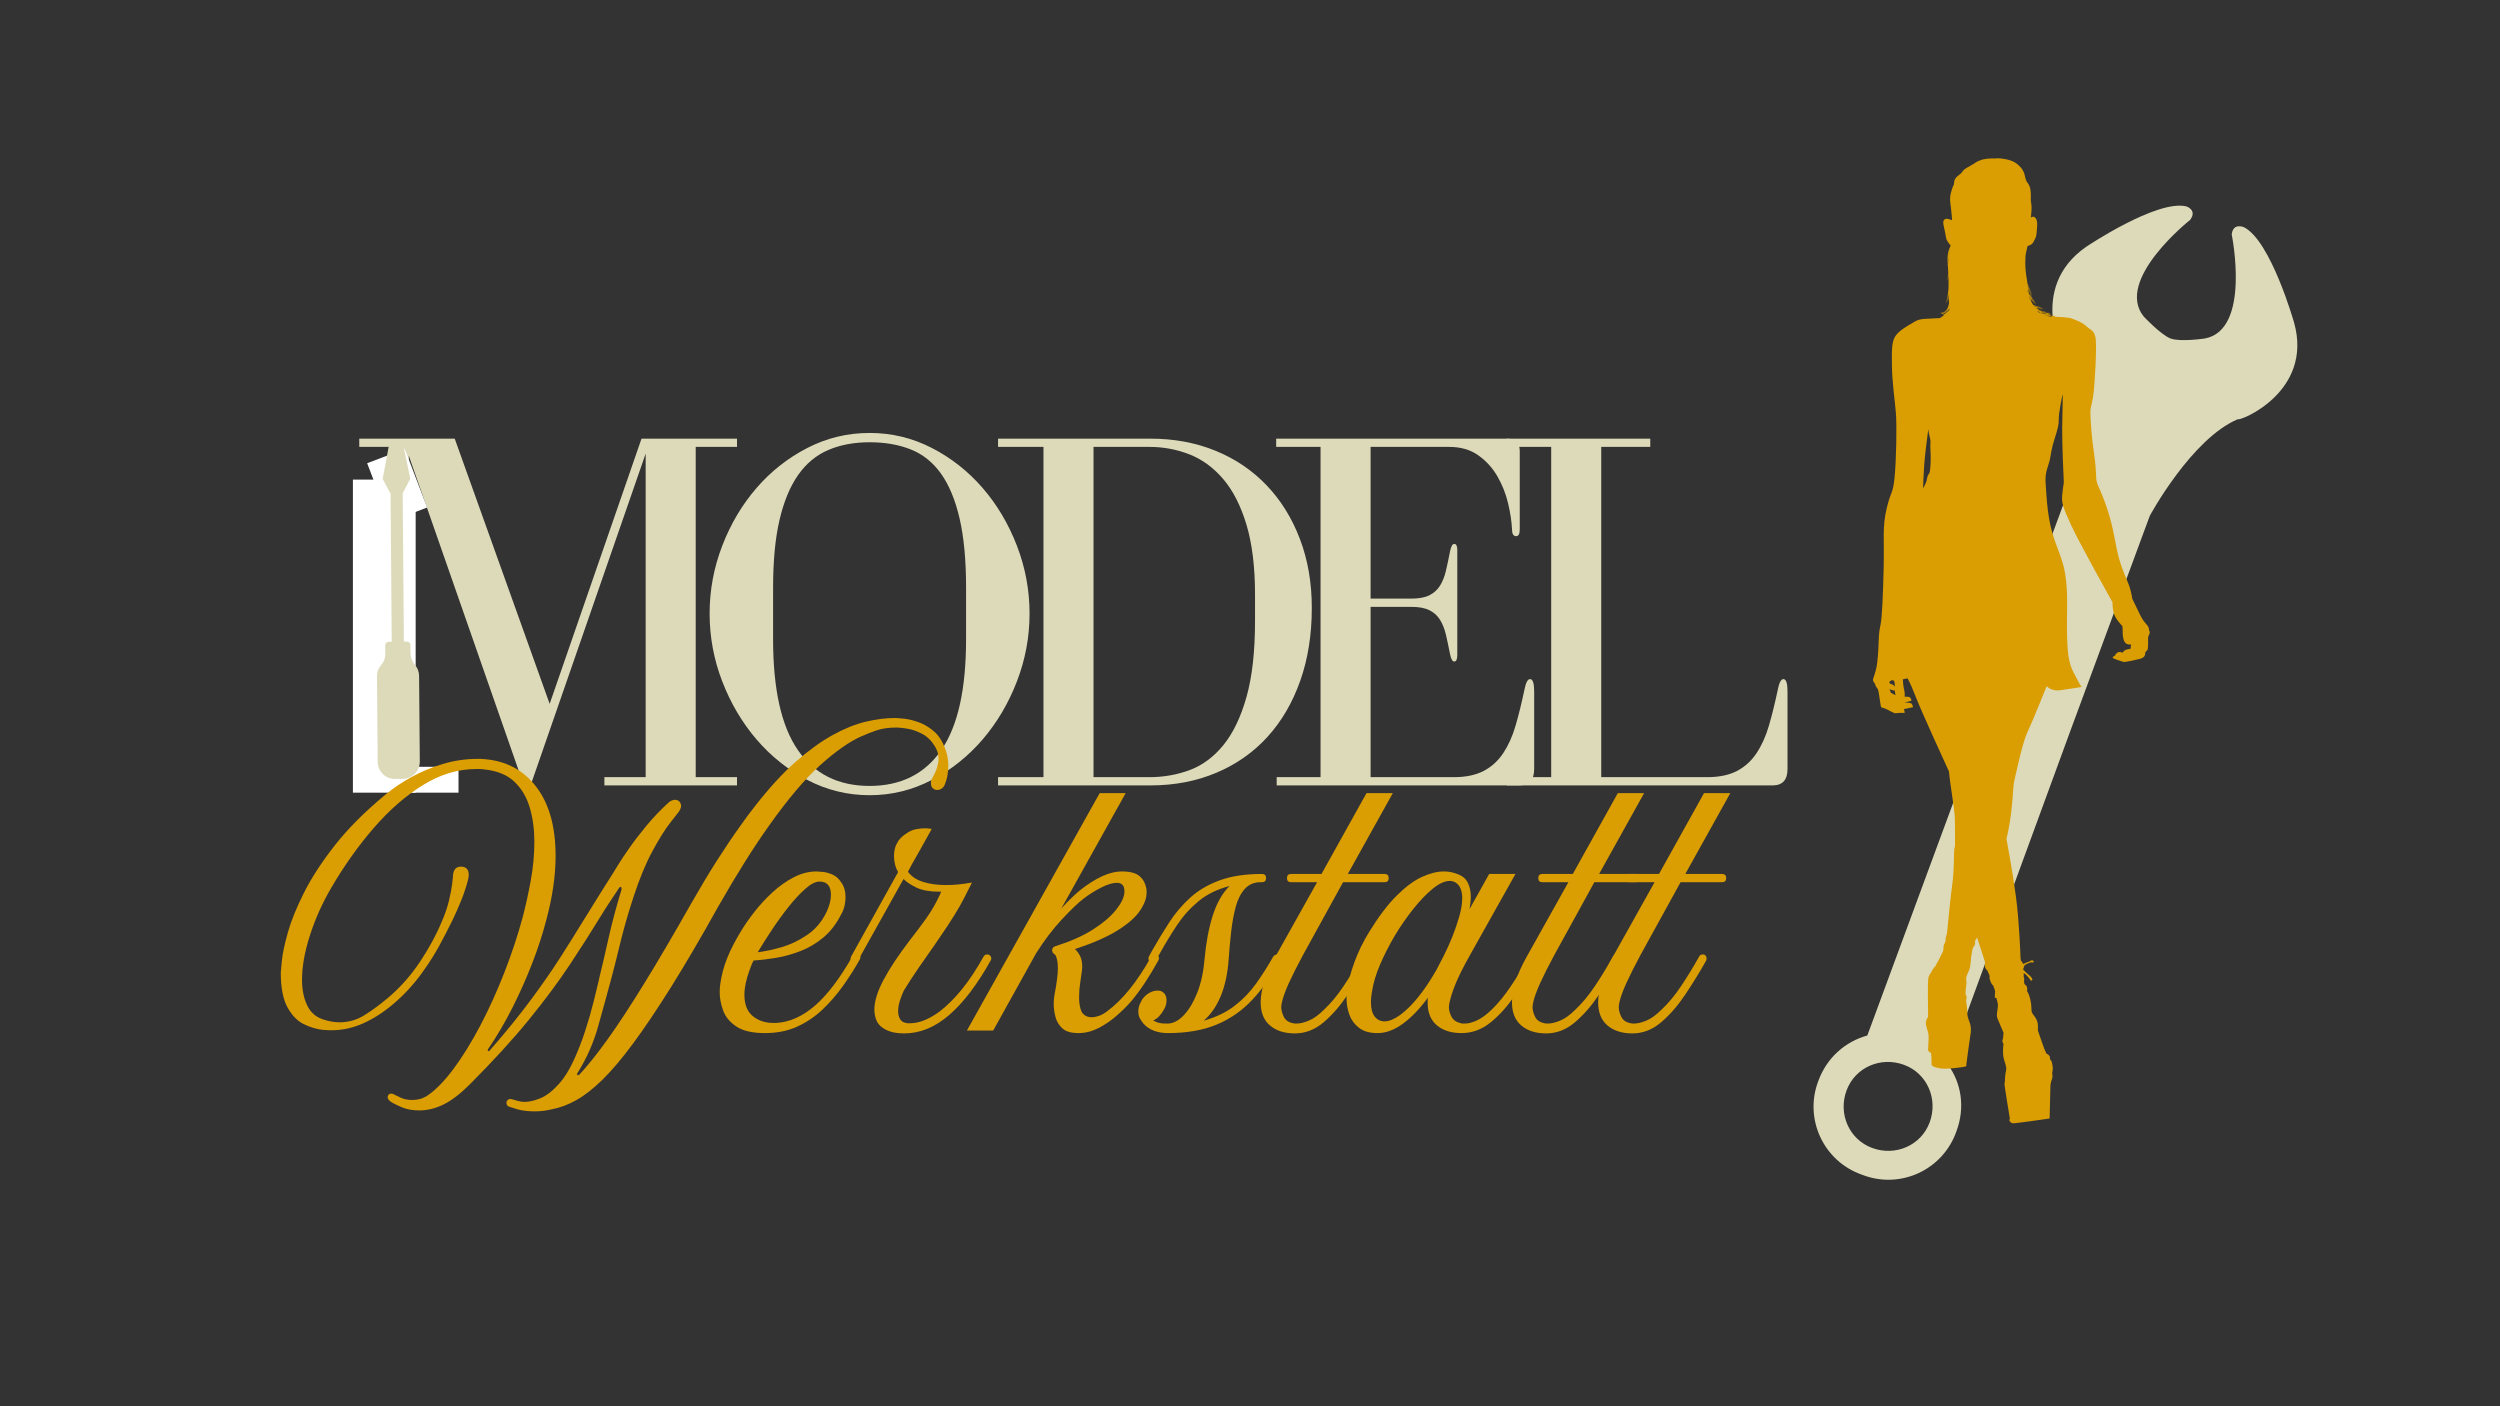 <?xml version="1.0" encoding="UTF-8"?>
<svg xmlns="http://www.w3.org/2000/svg" xmlns:xlink="http://www.w3.org/1999/xlink" width="1920" zoomAndPan="magnify" viewBox="0 0 1440 810" height="1080" preserveAspectRatio="xMidYMid meet" version="1.0">
  <rect x="0" y="0" width="1440" height="810" fill="#333333" stroke="none"/>
  <defs>
    <g></g>
    <clipPath id="461100f1b0">
      <path d="M 203.273 276.266 L 239.422 276.266 L 239.422 456.559 L 203.273 456.559 Z M 203.273 276.266 " clip-rule="nonzero"></path>
    </clipPath>
    <clipPath id="34303b9b44">
      <path d="M 227.953 441.695 L 264.102 441.695 L 264.102 456.559 L 227.953 456.559 Z M 227.953 441.695 " clip-rule="nonzero"></path>
    </clipPath>
    <clipPath id="aba40a8e09">
      <path d="M 211 258 L 247 258 L 247 301 L 211 301 Z M 211 258 " clip-rule="nonzero"></path>
    </clipPath>
    <clipPath id="80e955b000">
      <path d="M 224.359 300.582 L 211.48 266.805 L 233.141 258.547 L 246.02 292.324 Z M 224.359 300.582 " clip-rule="nonzero"></path>
    </clipPath>
    <clipPath id="d73b2ffdeb">
      <path d="M 217 255 L 242 255 L 242 449 L 217 449 Z M 217 255 " clip-rule="nonzero"></path>
    </clipPath>
    <clipPath id="bc329b0d85">
      <path d="M 130.215 323.805 L 229.191 252.051 L 325.598 385.031 L 226.621 456.785 Z M 130.215 323.805 " clip-rule="nonzero"></path>
    </clipPath>
    <clipPath id="bcf1407e01">
      <path d="M 130.215 323.805 L 229.191 252.051 L 325.598 385.031 L 226.621 456.785 Z M 130.215 323.805 " clip-rule="nonzero"></path>
    </clipPath>
    <clipPath id="18ad66018c">
      <path d="M 1078.07 91 L 1239 91 L 1239 647.457 L 1078.07 647.457 Z M 1078.07 91 " clip-rule="nonzero"></path>
    </clipPath>
  </defs>
  <path fill="#dddaba" d="M 1321.391 185.816 C 1321.391 185.816 1308.008 138.625 1292.512 130.879 C 1292.512 130.879 1286.176 128.059 1285.469 135.102 C 1285.469 135.102 1296.738 190.039 1269.973 194.973 C 1269.973 194.973 1255.887 197.086 1250.254 194.973 C 1244.617 192.859 1234.758 182.293 1234.758 182.293 C 1217.855 161.164 1261.523 126.652 1261.523 126.652 C 1265.75 121.016 1259.41 118.902 1259.41 118.902 C 1242.504 114.68 1201.656 142.148 1201.656 142.148 C 1167.145 166.094 1188.977 206.242 1188.977 206.242 C 1201.656 232.301 1191.793 281.602 1191.793 281.602 L 1146.012 405.566 L 1075.582 596.438 C 1062.902 599.957 1052.336 609.113 1047.406 622.496 C 1038.957 644.332 1050.227 668.98 1072.762 676.73 C 1094.598 685.184 1119.25 673.914 1126.996 651.375 C 1131.926 637.992 1129.812 623.906 1122.066 613.34 L 1192.5 421.059 L 1238.281 297.098 C 1238.281 297.098 1262.227 252.727 1288.992 241.457 C 1289.695 242.867 1332.66 225.961 1321.391 185.816 Z M 1078.398 661.234 C 1065.016 656.305 1058.676 641.516 1063.605 628.133 C 1068.539 614.75 1083.328 608.41 1096.711 613.34 C 1110.094 618.27 1116.43 633.062 1111.5 646.445 C 1106.57 659.828 1091.781 666.164 1078.398 661.234 Z M 1078.398 661.234 " fill-opacity="1" fill-rule="nonzero"></path>
  <g fill="#dddaba" fill-opacity="1">
    <g transform="translate(196.827, 452.396)">
      <g>
        <path d="M 10.109 -4.75 L 10.109 0 L 62.422 0 L 62.422 -4.75 L 38.641 -4.75 L 38.641 -189.938 L 104.922 0 L 108.781 0 L 175.078 -191.125 L 175.078 -4.75 L 151.297 -4.75 L 151.297 0 L 227.688 0 L 227.688 -4.75 L 203.906 -4.75 L 203.906 -194.984 L 227.688 -194.984 L 227.688 -199.734 L 172.688 -199.734 L 119.781 -46.969 L 65.094 -199.734 L 10.109 -199.734 L 10.109 -194.984 L 33.891 -194.984 L 33.891 -4.75 Z M 10.109 -4.75 "></path>
      </g>
    </g>
  </g>
  <g fill="#dddaba" fill-opacity="1">
    <g transform="translate(396.849, 452.396)">
      <g>
        <path d="M 104.031 5.641 C 116.719 5.641 128.656 2.719 139.844 -3.125 C 151.039 -8.969 160.801 -16.742 169.125 -26.453 C 177.445 -36.16 184.035 -47.305 188.891 -59.891 C 193.742 -72.473 196.172 -85.504 196.172 -98.984 C 196.172 -112.453 193.742 -125.477 188.891 -138.062 C 184.035 -150.645 177.445 -161.738 169.125 -171.344 C 160.801 -180.957 151.039 -188.641 139.844 -194.391 C 128.656 -200.141 116.719 -203.016 104.031 -203.016 C 91.352 -203.016 79.414 -200.141 68.219 -194.391 C 57.02 -188.641 47.258 -180.957 38.938 -171.344 C 30.613 -161.738 24.023 -150.645 19.172 -138.062 C 14.316 -125.477 11.891 -112.453 11.891 -98.984 C 11.891 -85.504 14.316 -72.473 19.172 -59.891 C 24.023 -47.305 30.613 -36.16 38.938 -26.453 C 47.258 -16.742 57.02 -8.969 68.219 -3.125 C 79.414 2.719 91.352 5.641 104.031 5.641 Z M 104.031 -197.656 C 112.945 -197.656 120.875 -196.27 127.812 -193.5 C 134.75 -190.727 140.547 -186.07 145.203 -179.531 C 149.859 -172.988 153.422 -164.367 155.891 -153.672 C 158.367 -142.973 159.609 -129.695 159.609 -113.844 L 159.609 -84.125 C 159.609 -55.383 154.852 -34.129 145.344 -20.359 C 135.832 -6.586 122.062 0.297 104.031 0.297 C 86 0.297 72.227 -6.586 62.719 -20.359 C 53.207 -34.129 48.453 -55.383 48.453 -84.125 L 48.453 -113.844 C 48.453 -129.301 49.688 -142.328 52.156 -152.922 C 54.633 -163.523 58.203 -172.145 62.859 -178.781 C 67.516 -185.426 73.312 -190.234 80.25 -193.203 C 87.188 -196.172 95.113 -197.656 104.031 -197.656 Z M 104.031 -197.656 "></path>
      </g>
    </g>
  </g>
  <g fill="#dddaba" fill-opacity="1">
    <g transform="translate(565.366, 452.396)">
      <g>
        <path d="M 97.203 -199.734 L 9.516 -199.734 L 9.516 -194.984 L 35.672 -194.984 L 35.672 -4.75 L 9.516 -4.75 L 9.516 0 L 97.203 0 C 111.066 0 123.742 -2.426 135.234 -7.281 C 146.734 -12.133 156.547 -19.02 164.672 -27.938 C 172.797 -36.852 179.086 -47.602 183.547 -60.188 C 188.004 -72.77 190.234 -86.789 190.234 -102.25 C 190.234 -116.719 187.953 -129.941 183.391 -141.922 C 178.836 -153.91 172.445 -164.211 164.219 -172.828 C 156 -181.453 146.191 -188.094 134.797 -192.75 C 123.398 -197.406 110.867 -199.734 97.203 -199.734 Z M 157.531 -109.672 L 157.531 -94.812 C 157.531 -77.176 155.895 -62.562 152.625 -50.969 C 149.352 -39.383 144.941 -30.172 139.391 -23.328 C 133.848 -16.492 127.41 -11.688 120.078 -8.906 C 112.742 -6.133 104.914 -4.75 96.594 -4.75 L 64.5 -4.75 L 64.5 -194.984 L 96.594 -194.984 C 104.719 -194.984 112.445 -193.547 119.781 -190.672 C 127.113 -187.797 133.602 -183.039 139.25 -176.406 C 144.895 -169.77 149.352 -161 152.625 -150.094 C 155.895 -139.195 157.531 -125.723 157.531 -109.672 Z M 157.531 -109.672 "></path>
      </g>
    </g>
  </g>
  <g fill="#dddaba" fill-opacity="1">
    <g transform="translate(725.263, 452.396)">
      <g>
        <path d="M 64.203 -102.844 L 87.688 -102.844 C 92.039 -102.844 95.504 -102.195 98.078 -100.906 C 100.66 -99.625 102.691 -97.789 104.172 -95.406 C 105.66 -93.031 106.801 -90.156 107.594 -86.781 C 108.383 -83.414 109.18 -79.656 109.984 -75.5 C 110.578 -72.727 111.367 -71.344 112.359 -71.344 C 113.547 -71.344 114.141 -72.629 114.141 -75.203 L 114.141 -135.531 C 114.141 -137.914 113.547 -139.109 112.359 -139.109 C 111.367 -139.109 110.578 -137.719 109.984 -134.938 C 109.18 -130.781 108.383 -127.016 107.594 -123.641 C 106.801 -120.273 105.66 -117.406 104.172 -115.031 C 102.691 -112.656 100.66 -110.82 98.078 -109.531 C 95.504 -108.238 92.039 -107.594 87.688 -107.594 L 64.203 -107.594 L 64.203 -194.984 L 109.375 -194.984 C 116.113 -194.984 121.758 -193.348 126.312 -190.078 C 130.875 -186.805 134.539 -182.742 137.312 -177.891 C 140.094 -173.035 142.125 -167.883 143.406 -162.438 C 144.695 -156.988 145.441 -152.082 145.641 -147.719 C 145.641 -144.945 146.43 -143.562 148.016 -143.562 C 149.41 -143.562 150.109 -144.848 150.109 -147.422 L 150.109 -192.609 C 150.109 -197.359 147.629 -199.734 142.672 -199.734 L 9.812 -199.734 L 9.812 -194.984 L 35.375 -194.984 L 35.375 -4.75 L 10.109 -4.75 L 10.109 0 L 149.812 0 C 155.551 0 158.422 -3.172 158.422 -9.516 L 158.422 -54.094 C 158.422 -58.852 157.629 -61.234 156.047 -61.234 C 154.66 -61.234 153.57 -59.148 152.781 -54.984 C 151.195 -47.453 149.508 -40.613 147.719 -34.469 C 145.938 -28.332 143.562 -23.035 140.594 -18.578 C 137.625 -14.117 133.859 -10.695 129.297 -8.312 C 124.734 -5.938 118.988 -4.75 112.062 -4.75 L 64.203 -4.75 Z M 64.203 -102.844 "></path>
      </g>
    </g>
  </g>
  <g fill="#dddaba" fill-opacity="1">
    <g transform="translate(859.005, 452.396)">
      <g>
        <path d="M 164.969 -54.984 C 163.383 -47.453 161.695 -40.613 159.906 -34.469 C 158.125 -28.332 155.742 -23.035 152.766 -18.578 C 149.797 -14.117 146.031 -10.695 141.469 -8.312 C 136.914 -5.938 131.176 -4.75 124.25 -4.75 L 63.312 -4.75 L 63.312 -194.984 L 91.547 -194.984 L 91.547 -199.734 L 8.922 -199.734 L 8.922 -194.984 L 34.484 -194.984 L 34.484 -4.75 L 8.922 -4.75 L 8.922 0 L 162 0 C 167.738 0 170.609 -3.172 170.609 -9.516 L 170.609 -54.094 C 170.609 -58.852 169.816 -61.234 168.234 -61.234 C 166.848 -61.234 165.758 -59.148 164.969 -54.984 Z M 164.969 -54.984 "></path>
      </g>
    </g>
  </g>
  <g clip-path="url(#461100f1b0)">
    <path fill="#ffffff" d="M 203.273 276.266 L 239.422 276.266 L 239.422 456.59 L 203.273 456.59 Z M 203.273 276.266 " fill-opacity="1" fill-rule="nonzero"></path>
  </g>
  <g clip-path="url(#34303b9b44)">
    <path fill="#ffffff" d="M 227.953 441.695 L 264.121 441.695 L 264.121 456.559 L 227.953 456.559 Z M 227.953 441.695 " fill-opacity="1" fill-rule="nonzero"></path>
  </g>
  <g clip-path="url(#aba40a8e09)">
    <g clip-path="url(#80e955b000)">
      <path fill="#ffffff" d="M 224.359 300.582 L 211.488 266.82 L 233.148 258.562 L 246.02 292.324 Z M 224.359 300.582 " fill-opacity="1" fill-rule="nonzero"></path>
    </g>
  </g>
  <g fill="#da9d02" fill-opacity="1">
    <g transform="translate(161.731, 595.056)">
      <g>
        <path d="M 382.688 -163.766 C 383.164 -162.672 383.586 -161.27 383.953 -159.562 C 384.328 -157.863 384.516 -155.977 384.516 -153.906 C 384.516 -152.332 384.359 -150.598 384.047 -148.703 C 383.742 -146.816 383.164 -144.844 382.312 -142.781 C 381.344 -140.945 379.883 -140.031 377.938 -140.031 C 377.695 -140.031 377.453 -140.062 377.203 -140.125 C 376.961 -140.188 376.719 -140.281 376.469 -140.406 C 375.133 -141.008 374.469 -142.223 374.469 -144.047 C 374.469 -145.023 374.711 -145.941 375.203 -146.797 C 376.535 -149.109 377.473 -151.176 378.016 -153 C 378.566 -154.82 378.844 -156.469 378.844 -157.938 C 378.844 -159.633 378.629 -161.031 378.203 -162.125 C 377.785 -163.219 377.332 -164.191 376.844 -165.047 C 374.77 -168.453 372.242 -170.914 369.266 -172.438 C 366.285 -173.969 363.453 -174.941 360.766 -175.359 C 358.086 -175.785 356.082 -176 354.75 -176 C 350.125 -176 346.164 -175.422 342.875 -174.266 C 339.594 -173.109 336.914 -172.047 334.844 -171.078 C 334.727 -171.078 334.641 -171.047 334.578 -170.984 C 334.516 -170.922 334.422 -170.891 334.297 -170.891 C 327.484 -167.848 319.664 -162.367 310.844 -154.453 C 302.02 -146.547 292.129 -134.863 281.172 -119.406 C 276.672 -113.07 272.016 -106.07 267.203 -98.406 C 262.391 -90.738 257.305 -82.219 251.953 -72.844 C 241.848 -54.707 232.75 -39.188 224.656 -26.281 C 216.562 -13.383 209.289 -2.586 202.844 6.109 C 196.395 14.816 190.52 21.754 185.219 26.922 C 179.926 32.098 174.938 35.992 170.25 38.609 C 165.562 41.234 160.969 42.969 156.469 43.812 C 153.062 44.664 149.711 45.094 146.422 45.094 C 142.285 45.094 138.816 44.664 136.016 43.812 C 133.223 42.969 131.703 42.484 131.453 42.359 C 130.484 41.992 130 41.266 130 40.172 C 130 39.805 130.055 39.5 130.172 39.25 C 130.66 38.395 131.332 37.969 132.188 37.969 C 132.676 37.969 133.039 38.031 133.281 38.156 C 133.281 38.156 133.613 38.242 134.281 38.422 C 134.957 38.609 135.719 38.828 136.562 39.078 C 137.051 39.191 137.629 39.312 138.297 39.438 C 138.973 39.562 139.734 39.625 140.578 39.625 C 143.016 39.625 145.938 38.953 149.344 37.609 C 152.758 36.273 156.352 33.535 160.125 29.391 C 163.289 25.859 166.117 21.383 168.609 15.969 C 171.109 10.551 173.332 4.863 175.281 -1.094 C 177.227 -7.062 178.836 -12.629 180.109 -17.797 C 181.391 -22.973 182.395 -27.082 183.125 -30.125 L 183.672 -32.688 C 185.016 -38.039 186.688 -45.219 188.688 -54.219 C 190.695 -63.227 193.223 -72.723 196.266 -82.703 L 196.266 -83.438 C 196.266 -83.926 196.023 -84.172 195.547 -84.172 C 195.422 -84.172 195.238 -84.047 195 -83.797 C 193.051 -80.879 191.129 -77.988 189.234 -75.125 C 187.348 -72.27 185.555 -69.441 183.859 -66.641 C 178.742 -58.242 172.957 -49.176 166.5 -39.438 C 160.051 -29.695 152.203 -19.133 142.953 -7.75 C 133.703 3.625 122.266 16.129 108.641 29.766 C 103.273 35.117 98.281 38.922 93.656 41.172 C 89.031 43.422 84.406 44.547 79.781 44.547 C 76.008 44.547 72.723 43.969 69.922 42.812 C 67.129 41.656 64.879 40.531 63.172 39.438 C 62.93 39.195 62.598 38.863 62.172 38.438 C 61.742 38.008 61.531 37.488 61.531 36.875 C 61.531 36.633 61.648 36.27 61.891 35.781 C 62.254 35.176 62.801 34.875 63.531 34.875 C 64.145 34.875 64.664 34.992 65.094 35.234 C 65.52 35.484 65.734 35.609 65.734 35.609 C 66.211 35.848 67.363 36.395 69.188 37.25 C 71.02 38.102 73.211 38.531 75.766 38.531 C 77.109 38.531 78.445 38.375 79.781 38.062 C 81.125 37.758 82.523 37.18 83.984 36.328 C 88.973 33.047 94.113 27.844 99.406 20.719 C 104.707 13.602 109.883 5.238 114.938 -4.375 C 119.988 -14 124.613 -24.195 128.812 -34.969 C 133.008 -45.738 136.508 -56.297 139.312 -66.641 C 141.008 -73.086 142.555 -80.113 143.953 -87.719 C 145.359 -95.332 146.062 -102.852 146.062 -110.281 C 146.062 -117.332 145.176 -123.867 143.406 -129.891 C 141.645 -135.922 138.664 -140.914 134.469 -144.875 C 130.27 -148.832 124.395 -151.176 116.844 -151.906 C 116.113 -152.031 115.383 -152.094 114.656 -152.094 C 113.926 -152.094 113.195 -152.094 112.469 -152.094 C 102.125 -152.094 91.988 -149.047 82.062 -142.953 C 72.145 -136.867 62.711 -128.68 53.766 -118.391 C 44.816 -108.109 36.57 -96.52 29.031 -83.625 C 23.914 -74.852 19.836 -65.75 16.797 -56.312 C 13.754 -46.883 12.234 -38.336 12.234 -30.672 C 12.234 -25.078 13.207 -20.207 15.156 -16.062 C 17.102 -11.926 20.207 -9.188 24.469 -7.844 C 27.75 -6.75 30.852 -6.203 33.781 -6.203 C 39.008 -6.203 43.812 -7.57 48.188 -10.312 C 52.57 -13.051 57.082 -16.367 61.719 -20.266 C 68.656 -26.109 74.77 -32.984 80.062 -40.891 C 85.352 -48.805 89.582 -56.598 92.75 -64.266 C 94.57 -68.398 95.941 -72.383 96.859 -76.219 C 97.773 -80.062 98.383 -83.258 98.688 -85.812 C 98.988 -88.363 99.141 -89.641 99.141 -89.641 C 99.141 -93.785 100.66 -95.859 103.703 -95.859 L 104.438 -95.859 C 106.988 -95.609 108.266 -94.023 108.266 -91.109 C 108.266 -90.254 108.082 -89.156 107.719 -87.812 C 106.75 -84.039 105.473 -80.207 103.891 -76.312 C 102.305 -72.414 100.723 -68.82 99.141 -65.531 C 97.555 -62.25 96.242 -59.633 95.203 -57.688 C 94.172 -55.738 93.656 -54.766 93.656 -54.766 C 90.25 -47.953 86.082 -41.164 81.156 -34.406 C 76.227 -27.656 70.719 -21.723 64.625 -16.609 C 59.031 -11.867 53.281 -8.188 47.375 -5.562 C 41.477 -2.945 35.484 -1.641 29.391 -1.641 L 28.297 -1.641 C 27.691 -1.641 27.023 -1.672 26.297 -1.734 C 25.566 -1.797 24.957 -1.828 24.469 -1.828 C 20.812 -2.191 17.098 -3.285 13.328 -5.109 C 9.555 -6.93 6.391 -10.188 3.828 -14.875 C 1.273 -19.562 0 -26.227 0 -34.875 C 0 -35.477 0.211 -37.816 0.641 -41.891 C 1.066 -45.973 2.223 -51.363 4.109 -58.062 C 5.992 -64.758 9.098 -72.395 13.422 -80.969 C 17.742 -89.551 23.676 -98.648 31.219 -108.266 C 38.77 -117.879 48.508 -127.617 60.438 -137.484 C 64.695 -141.016 69.625 -144.332 75.219 -147.438 C 80.82 -150.539 86.879 -153.066 93.391 -155.016 C 99.898 -156.961 106.441 -157.938 113.016 -157.938 C 113.867 -157.938 114.66 -157.938 115.391 -157.938 C 116.117 -157.938 116.91 -157.875 117.766 -157.75 C 130.18 -156.656 140.039 -151.27 147.344 -141.594 C 154.645 -131.914 158.297 -118.738 158.297 -102.062 C 158.297 -96.582 157.867 -90.801 157.016 -84.719 C 156.16 -78.633 154.82 -72.18 153 -65.359 C 150.926 -57.328 148.219 -48.988 144.875 -40.344 C 141.531 -31.707 137.727 -23.16 133.469 -14.703 C 129.207 -6.242 124.582 1.641 119.594 8.953 C 119.344 9.191 119.219 9.555 119.219 10.047 C 119.219 10.285 119.344 10.406 119.594 10.406 C 119.832 10.406 120.039 10.312 120.219 10.125 C 120.406 9.945 120.5 9.859 120.5 9.859 C 129.625 -0.609 137.41 -10.191 143.859 -18.891 C 150.316 -27.598 155.945 -35.691 160.75 -43.172 C 165.562 -50.66 170.035 -57.812 174.172 -64.625 L 176.922 -69.016 C 179.348 -72.91 181.781 -76.832 184.219 -80.781 C 186.656 -84.738 189.211 -88.789 191.891 -92.938 C 191.891 -92.938 192.648 -94.18 194.172 -96.672 C 195.691 -99.172 197.852 -102.426 200.656 -106.438 C 203.457 -110.457 206.742 -114.75 210.516 -119.312 C 214.285 -123.875 218.422 -128.227 222.922 -132.375 C 224.266 -133.707 225.664 -134.375 227.125 -134.375 C 228.102 -134.375 228.957 -134.008 229.688 -133.281 C 230.289 -132.426 230.594 -131.633 230.594 -130.906 C 230.594 -129.57 229.801 -127.988 228.219 -126.156 C 228.219 -126.156 226.816 -124.359 224.016 -120.766 C 221.223 -117.18 217.91 -111.859 214.078 -104.797 C 210.242 -97.734 206.617 -88.973 203.203 -78.516 C 200.16 -69.254 197.602 -60.363 195.531 -51.844 C 193.469 -43.332 191.766 -36.582 190.422 -31.594 C 188.109 -22.945 185.582 -13.754 182.844 -4.016 C 180.113 5.723 176.129 14.727 170.891 23 C 170.766 23.125 170.703 23.367 170.703 23.734 C 170.703 24.098 170.766 24.281 170.891 24.281 C 171.141 24.281 171.383 24.219 171.625 24.094 C 171.863 23.977 172.047 23.859 172.172 23.734 C 176.922 18.617 182.305 11.863 188.328 3.469 C 194.348 -4.926 201.316 -15.547 209.234 -28.391 C 217.148 -41.234 226.281 -56.785 236.625 -75.047 C 241.613 -83.805 246.453 -91.867 251.141 -99.234 C 255.828 -106.598 260.359 -113.32 264.734 -119.406 C 266.191 -121.477 267.617 -123.457 269.016 -125.344 C 270.422 -127.227 271.797 -129.02 273.141 -130.719 C 281.297 -141.188 289.113 -149.707 296.594 -156.281 C 304.082 -162.852 311.203 -167.992 317.953 -171.703 C 324.711 -175.422 331.07 -177.977 337.031 -179.375 C 343 -180.781 348.539 -181.484 353.656 -181.484 C 354.625 -181.484 356.352 -181.359 358.844 -181.109 C 361.344 -180.867 364.145 -180.203 367.25 -179.109 C 370.352 -178.016 373.305 -176.281 376.109 -173.906 C 378.91 -171.531 381.102 -168.148 382.688 -163.766 Z M 382.688 -163.766 "></path>
      </g>
    </g>
  </g>
  <g fill="#da9d02" fill-opacity="1">
    <g transform="translate(414.546, 595.056)">
      <g>
        <path d="M 79.969 -45.828 C 80.695 -45.461 81.062 -44.789 81.062 -43.812 C 81.062 -43.332 81 -42.969 80.875 -42.719 C 77.957 -37.488 74.703 -32.348 71.109 -27.297 C 67.523 -22.242 63.539 -17.645 59.156 -13.5 C 54.77 -9.363 49.867 -6.078 44.453 -3.641 C 39.035 -1.211 32.922 0 26.109 0 C 18.93 0 13.453 -1.242 9.672 -3.734 C 5.898 -6.234 3.344 -9.305 2 -12.953 C 0.664 -16.609 0 -20.141 0 -23.547 C 0 -24.523 0.031 -25.41 0.094 -26.203 C 0.156 -26.992 0.242 -27.754 0.359 -28.484 C 1.086 -33.598 2.426 -38.555 4.375 -43.359 C 6.32 -48.172 9.004 -53.375 12.422 -58.969 C 14.484 -62.375 17.035 -66.023 20.078 -69.922 C 23.117 -73.816 26.555 -77.531 30.391 -81.062 C 34.234 -84.594 38.312 -87.484 42.625 -89.734 C 46.945 -91.984 51.363 -93.109 55.875 -93.109 C 56.602 -93.109 57.816 -93.016 59.516 -92.828 C 61.223 -92.648 63.051 -92.133 65 -91.281 C 66.945 -90.438 68.586 -88.977 69.922 -86.906 C 71.629 -84.594 72.484 -81.734 72.484 -78.328 C 72.484 -76.742 72.301 -75.098 71.938 -73.391 C 71.57 -71.691 70.898 -69.988 69.922 -68.281 C 67.129 -62.801 63.723 -58.391 59.703 -55.047 C 55.68 -51.703 51.328 -49.113 46.641 -47.281 C 41.961 -45.457 37.281 -44.148 32.594 -43.359 C 27.906 -42.566 23.551 -42.051 19.531 -41.812 C 19.051 -40.957 18.625 -40.039 18.25 -39.062 C 17.883 -38.094 17.52 -37.125 17.156 -36.156 C 15.207 -30.789 14.234 -26.102 14.234 -22.094 C 14.234 -16.488 15.848 -12.379 19.078 -9.766 C 22.305 -7.148 26.234 -5.844 30.859 -5.844 L 32.312 -5.844 C 40.102 -6.207 47.617 -9.523 54.859 -15.797 C 62.109 -22.066 69.441 -31.773 76.859 -44.922 C 77.223 -45.648 77.895 -46.016 78.875 -46.016 C 79.363 -46.016 79.727 -45.953 79.969 -45.828 Z M 57.516 -87.266 C 55.203 -87.266 52.492 -85.895 49.391 -83.156 C 46.285 -80.426 43.055 -76.957 39.703 -72.75 C 36.359 -68.551 33.133 -64.109 30.031 -59.422 C 26.926 -54.742 24.219 -50.457 21.906 -46.562 C 25.926 -47.039 30.488 -48.008 35.594 -49.469 C 40.707 -50.938 45.664 -53.312 50.469 -56.594 C 55.281 -59.883 59.031 -64.391 61.719 -70.109 C 63.289 -73.641 64.078 -76.805 64.078 -79.609 C 64.078 -84.711 61.891 -87.266 57.516 -87.266 Z M 57.516 -87.266 "></path>
      </g>
    </g>
  </g>
  <g fill="#da9d02" fill-opacity="1">
    <g transform="translate(482.631, 595.056)">
      <g>
        <path d="M 87.094 -45.094 C 87.945 -44.488 88.375 -43.758 88.375 -42.906 C 88.375 -42.664 88.25 -42.301 88 -41.812 C 80.332 -28.051 72.391 -17.609 64.172 -10.484 C 55.961 -3.367 47.289 0.188 38.156 0.188 C 34.02 0.188 30.641 -0.453 28.016 -1.734 C 25.398 -3.016 23.609 -4.566 22.641 -6.391 C 21.547 -8.578 21 -10.953 21 -13.516 C 21 -18.254 22.734 -23.91 26.203 -30.484 C 29.672 -37.055 34.75 -44.727 41.438 -53.5 C 44.602 -57.508 47.707 -61.645 50.75 -65.906 C 53.801 -70.164 56.422 -74.672 58.609 -79.422 L 59.516 -81.438 L 58.422 -81.438 C 52.941 -81.438 48.555 -82.223 45.266 -83.797 C 41.984 -85.379 39.492 -87.023 37.797 -88.734 L 11.688 -42 C 11.195 -41.145 10.523 -40.719 9.672 -40.719 C 9.305 -40.719 8.883 -40.836 8.406 -41.078 C 7.664 -41.441 7.297 -42.051 7.297 -42.906 C 7.297 -43.27 7.422 -43.695 7.672 -44.188 L 34.688 -92.75 C 33.832 -94.207 33.223 -95.727 32.859 -97.312 C 32.492 -98.895 32.312 -100.414 32.312 -101.875 C 32.312 -104.188 32.676 -106.258 33.406 -108.094 C 33.656 -108.57 33.898 -109.023 34.141 -109.453 C 34.379 -109.879 34.625 -110.336 34.875 -110.828 C 36.332 -112.648 37.789 -113.988 39.25 -114.844 C 41.082 -116.176 42.941 -117.023 44.828 -117.391 C 46.711 -117.766 48.383 -117.953 49.844 -117.953 C 51.188 -117.953 52.223 -117.891 52.953 -117.766 C 53.68 -117.641 54.047 -117.578 54.047 -117.578 C 51.117 -112.348 48.863 -108.301 47.281 -105.438 C 45.707 -102.57 44.551 -100.531 43.812 -99.312 C 43.082 -98.102 42.656 -97.375 42.531 -97.125 C 42.414 -96.883 42.359 -96.766 42.359 -96.766 C 42.117 -96.273 41.754 -95.57 41.266 -94.656 C 40.773 -93.75 40.469 -93.176 40.344 -92.938 C 42.289 -90.258 45.18 -88.312 49.016 -87.094 C 52.848 -85.875 57.266 -85.266 62.266 -85.266 C 64.578 -85.266 66.977 -85.383 69.469 -85.625 C 71.969 -85.875 74.555 -86.238 77.234 -86.719 C 77.234 -86.719 75.738 -83.766 72.75 -77.859 C 69.77 -71.961 64.992 -64.266 58.422 -54.766 L 55.688 -50.75 C 52.758 -46.613 49.68 -42.203 46.453 -37.516 C 43.234 -32.828 40.406 -28.477 37.969 -24.469 C 37.363 -23.25 36.664 -21.484 35.875 -19.172 C 35.082 -16.859 34.688 -14.609 34.688 -12.422 C 34.688 -10.836 35.051 -9.406 35.781 -8.125 C 36.508 -6.844 37.664 -6.082 39.25 -5.844 C 39.613 -5.719 39.977 -5.656 40.344 -5.656 C 40.707 -5.656 41.07 -5.656 41.438 -5.656 C 46.801 -5.656 52.586 -7.969 58.797 -12.594 C 63.055 -15.883 67.285 -20.113 71.484 -25.281 C 75.68 -30.457 79.848 -36.758 83.984 -44.188 C 84.348 -44.914 85.02 -45.281 86 -45.281 C 86.477 -45.281 86.844 -45.219 87.094 -45.094 Z M 87.094 -45.094 "></path>
      </g>
    </g>
  </g>
  <g fill="#da9d02" fill-opacity="1">
    <g transform="translate(556.923, 595.056)">
      <g>
        <path d="M 109.547 -45.094 C 110.273 -44.602 110.641 -43.938 110.641 -43.094 C 110.641 -42.727 110.52 -42.301 110.281 -41.812 C 107.719 -37.188 105.129 -32.895 102.516 -28.938 C 99.898 -24.977 97.254 -21.414 94.578 -18.25 C 92.141 -15.457 89.305 -12.66 86.078 -9.859 C 82.859 -7.055 79.391 -4.711 75.672 -2.828 C 71.961 -0.941 68.16 0 64.266 0 L 63.359 0 C 59.578 -0.125 56.742 -1.066 54.859 -2.828 C 52.973 -4.598 51.695 -6.758 51.031 -9.312 C 50.363 -11.863 50.031 -14.238 50.031 -16.438 C 50.031 -17.895 50.086 -19.172 50.203 -20.266 C 50.328 -21.359 50.453 -22.148 50.578 -22.641 C 51.18 -25.805 51.633 -28.602 51.938 -31.031 C 52.25 -33.469 52.406 -35.539 52.406 -37.25 C 52.406 -40.039 52.098 -42.227 51.484 -43.812 C 51.359 -44.426 51.113 -44.883 50.75 -45.188 C 50.383 -45.488 50.203 -45.641 50.203 -45.641 C 49.598 -46.004 49.234 -46.676 49.109 -47.656 C 49.109 -48.875 49.719 -49.664 50.938 -50.031 C 59.457 -52.707 66.609 -55.867 72.391 -59.516 C 78.172 -63.172 82.613 -66.914 85.719 -70.75 C 88.82 -74.582 90.492 -77.957 90.734 -80.875 L 90.734 -81.797 C 90.734 -84.961 89.273 -86.547 86.359 -86.547 C 83.922 -86.547 80.906 -85.629 77.312 -83.797 C 73.727 -81.973 70.352 -79.844 67.188 -77.406 C 64.145 -75.094 60.004 -71.133 54.766 -65.531 C 49.535 -59.938 44.547 -53.367 39.797 -45.828 L 15.156 -1.453 L 0 -1.453 L 76.5 -138.219 L 91.469 -138.219 L 54.406 -71.75 C 56.113 -73.695 57.879 -75.551 59.703 -77.312 C 61.523 -79.082 63.289 -80.695 65 -82.156 C 74.25 -89.457 82.281 -93.109 89.094 -93.109 C 93.969 -93.109 97.438 -92.195 99.5 -90.375 C 101.57 -88.551 102.852 -86.238 103.344 -83.438 C 103.457 -82.945 103.516 -82.52 103.516 -82.156 C 103.516 -81.789 103.516 -81.363 103.516 -80.875 C 103.516 -77.719 102.238 -74.25 99.688 -70.469 C 97.133 -66.695 92.844 -62.926 86.812 -59.156 C 80.789 -55.383 72.609 -51.797 62.266 -48.391 C 63.234 -47.535 64.172 -46.285 65.078 -44.641 C 65.992 -42.992 66.453 -40.832 66.453 -38.156 C 66.453 -37.789 66.422 -37.426 66.359 -37.062 C 66.305 -36.695 66.281 -36.332 66.281 -35.969 C 66.031 -34.02 65.691 -31.676 65.266 -28.938 C 64.836 -26.195 64.625 -23.426 64.625 -20.625 C 64.625 -19.039 64.742 -17.52 64.984 -16.062 C 65.234 -14.602 65.602 -13.328 66.094 -12.234 C 66.582 -11.379 67.312 -10.645 68.281 -10.031 C 69.258 -9.426 70.477 -9.125 71.938 -9.125 C 73.156 -9.125 74.555 -9.395 76.141 -9.938 C 77.723 -10.488 79.363 -11.438 81.062 -12.781 C 85.32 -15.945 89.551 -20.113 93.75 -25.281 C 97.945 -30.457 102.117 -36.758 106.266 -44.188 C 106.867 -44.914 107.598 -45.281 108.453 -45.281 C 108.941 -45.281 109.305 -45.219 109.547 -45.094 Z M 109.547 -45.094 "></path>
      </g>
    </g>
  </g>
  <g fill="#da9d02" fill-opacity="1">
    <g transform="translate(655.676, 595.056)">
      <g>
        <path d="M 81.062 -45.094 C 81.789 -44.602 82.156 -43.938 82.156 -43.094 C 82.156 -42.602 82.098 -42.238 81.984 -42 C 76.984 -33.113 71.562 -25.535 65.719 -19.266 C 59.883 -12.992 53.039 -8.211 45.188 -4.922 C 37.332 -1.641 27.988 0 17.156 0 C 10.945 0 6.203 -1.828 2.922 -5.484 C 2.066 -6.578 1.336 -7.672 0.734 -8.766 C 0.242 -9.859 0 -11.078 0 -12.422 C 0 -14.117 0.332 -15.633 1 -16.969 C 1.676 -18.312 2.07 -19.109 2.188 -19.359 C 3.406 -21.055 4.805 -22.332 6.391 -23.188 C 7.973 -24.039 9.492 -24.469 10.953 -24.469 C 11.805 -24.469 12.414 -24.406 12.781 -24.281 C 15.094 -23.426 16.25 -21.602 16.25 -18.812 C 16.25 -17.957 16.125 -17.07 15.875 -16.156 C 15.633 -15.238 15.211 -14.297 14.609 -13.328 C 13.879 -11.984 12.992 -10.766 11.953 -9.672 C 10.922 -8.578 9.797 -7.785 8.578 -7.297 C 10.398 -6.086 12.773 -5.484 15.703 -5.484 L 17.344 -5.484 C 20.508 -5.723 23.551 -7.426 26.469 -10.594 C 29.395 -13.758 31.922 -18.078 34.047 -23.547 C 36.18 -29.023 37.551 -35.414 38.156 -42.719 C 39.008 -52.219 40.594 -60.586 42.906 -67.828 C 45.219 -75.066 48.441 -80.695 52.578 -84.719 C 45.523 -82.895 39.594 -80.004 34.781 -76.047 C 29.969 -72.086 25.797 -67.457 22.266 -62.156 C 18.742 -56.863 15.336 -51.238 12.047 -45.281 L 10.047 -41.812 C 9.68 -40.957 9.008 -40.531 8.031 -40.531 C 7.789 -40.531 7.426 -40.648 6.938 -40.891 C 6.207 -41.254 5.844 -41.926 5.844 -42.906 C 5.844 -43.395 5.906 -43.758 6.031 -44 L 8.031 -47.656 C 11.195 -53.25 14.484 -58.66 17.891 -63.891 C 21.297 -69.129 25.312 -73.848 29.938 -78.047 C 34.562 -82.242 40.223 -85.562 46.922 -88 C 53.617 -90.438 61.711 -91.656 71.203 -91.656 C 72.785 -91.656 73.578 -90.863 73.578 -89.281 C 73.578 -87.695 72.785 -86.906 71.203 -86.906 C 71.203 -86.906 71.172 -86.906 71.109 -86.906 C 71.047 -86.906 70.832 -86.906 70.469 -86.906 C 66.695 -86.906 63.656 -85.625 61.344 -83.062 C 59.031 -80.508 57.297 -77.102 56.141 -72.844 C 54.984 -68.582 54.098 -63.805 53.484 -58.516 C 52.879 -53.223 52.395 -47.836 52.031 -42.359 C 51.426 -34.078 49.875 -26.984 47.375 -21.078 C 44.883 -15.18 41.629 -10.531 37.609 -7.125 C 44.547 -9.07 50.414 -11.867 55.219 -15.516 C 60.031 -19.172 64.203 -23.461 67.734 -28.391 C 71.266 -33.316 74.613 -38.582 77.781 -44.188 C 78.383 -44.914 79.113 -45.281 79.969 -45.281 C 80.457 -45.281 80.82 -45.219 81.062 -45.094 Z M 81.062 -45.094 "></path>
      </g>
    </g>
  </g>
  <g fill="#da9d02" fill-opacity="1">
    <g transform="translate(725.952, 595.056)">
      <g>
        <path d="M 71.578 -91.656 C 73.148 -91.656 73.938 -90.863 73.938 -89.281 C 73.938 -87.695 73.148 -86.906 71.578 -86.906 L 47.656 -86.906 L 24.641 -45.094 C 21.234 -38.77 18.461 -33.266 16.328 -28.578 C 14.203 -23.891 12.836 -19.961 12.234 -16.797 C 12.234 -16.555 12.203 -16.281 12.141 -15.969 C 12.078 -15.664 12.047 -15.332 12.047 -14.969 C 12.047 -13.27 12.531 -11.414 13.5 -9.406 C 14.477 -7.395 16.305 -6.145 18.984 -5.656 C 19.348 -5.539 19.957 -5.484 20.812 -5.484 C 22.883 -5.484 25.289 -6.062 28.031 -7.219 C 30.77 -8.375 33.66 -10.473 36.703 -13.516 C 40.598 -17.16 44.336 -21.66 47.922 -27.016 C 51.516 -32.379 55.016 -38.102 58.422 -44.188 C 58.785 -44.914 59.457 -45.281 60.438 -45.281 C 60.914 -45.281 61.281 -45.219 61.531 -45.094 C 62.258 -44.602 62.625 -43.875 62.625 -42.906 C 62.625 -42.414 62.562 -42.051 62.438 -41.812 C 58.664 -35.113 54.617 -28.539 50.297 -22.094 C 45.973 -15.645 41.316 -10.316 36.328 -6.109 C 31.336 -1.91 25.863 0.188 19.906 0.188 C 13.938 0.188 9.156 -1.332 5.562 -4.375 C 1.977 -7.426 0.188 -11.867 0.188 -17.703 C 0.188 -21.117 0.852 -25.016 2.188 -29.391 C 3.531 -33.773 5.66 -38.582 8.578 -43.812 L 32.688 -86.906 L 17.703 -86.906 C 16.129 -86.906 15.344 -87.695 15.344 -89.281 C 15.344 -90.863 16.129 -91.656 17.703 -91.656 L 35.234 -91.656 L 61.156 -138.219 L 76.312 -138.219 L 50.391 -91.656 Z M 71.578 -91.656 "></path>
      </g>
    </g>
  </g>
  <g fill="#da9d02" fill-opacity="1">
    <g transform="translate(775.601, 595.056)">
      <g>
        <path d="M 108.453 -44.922 C 109.18 -44.547 109.547 -43.875 109.547 -42.906 C 109.547 -42.414 109.484 -42.051 109.359 -41.812 C 105.586 -35.113 101.539 -28.539 97.219 -22.094 C 92.895 -15.645 88.176 -10.348 83.062 -6.203 C 77.957 -2.066 72.363 0 66.281 0 C 60.312 0 55.562 -1.488 52.031 -4.469 C 48.5 -7.457 46.734 -11.75 46.734 -17.344 C 46.734 -17.832 46.734 -18.348 46.734 -18.891 C 46.734 -19.441 46.797 -19.961 46.922 -20.453 C 42.297 -14.117 37.547 -9.156 32.672 -5.562 C 27.805 -1.977 23.062 -0.125 18.438 0 L 17.703 0 C 13.328 0 9.828 -1.004 7.203 -3.016 C 4.586 -5.023 2.734 -7.551 1.641 -10.594 C 0.547 -13.633 0 -16.797 0 -20.078 C 0 -20.805 0 -21.504 0 -22.172 C 0 -22.848 0.062 -23.488 0.188 -24.094 C 0.914 -29.332 2.375 -34.93 4.562 -40.891 C 6.75 -46.859 9.609 -52.703 13.141 -58.422 C 18.617 -67.305 23.914 -74.273 29.031 -79.328 C 34.145 -84.379 38.984 -87.938 43.547 -90 C 48.109 -92.07 52.273 -93.109 56.047 -93.109 C 57.629 -93.109 59.086 -92.957 60.422 -92.656 C 61.766 -92.352 63.047 -91.957 64.266 -91.469 C 66.828 -90.5 68.688 -88.883 69.844 -86.625 C 71 -84.375 71.578 -81.672 71.578 -78.516 C 71.578 -77.41 71.516 -76.281 71.391 -75.125 C 71.266 -73.969 71.082 -72.723 70.844 -71.391 L 82.156 -91.656 L 97.312 -91.656 L 71.203 -45.094 C 67.305 -38.156 64.473 -32.492 62.703 -28.109 C 60.941 -23.734 59.758 -19.961 59.156 -16.797 C 59.156 -16.555 59.125 -16.281 59.062 -15.969 C 59 -15.664 58.969 -15.332 58.969 -14.969 C 58.969 -13.27 59.453 -11.445 60.422 -9.5 C 61.398 -7.551 63.227 -6.27 65.906 -5.656 C 66.27 -5.539 66.633 -5.484 67 -5.484 C 67.363 -5.484 67.734 -5.484 68.109 -5.484 C 70.172 -5.484 72.508 -6.086 75.125 -7.297 C 77.75 -8.516 80.582 -10.586 83.625 -13.516 C 87.395 -17.16 91.07 -21.66 94.656 -27.016 C 98.25 -32.379 101.754 -38.039 105.172 -44 C 105.648 -44.852 106.316 -45.281 107.172 -45.281 C 107.535 -45.281 107.961 -45.16 108.453 -44.922 Z M 30.859 -10.406 C 37.91 -15.633 44.91 -24.336 51.859 -36.516 C 52.953 -38.586 54.348 -41.297 56.047 -44.641 C 57.754 -47.984 59.398 -51.633 60.984 -55.594 C 62.566 -59.551 63.906 -63.477 65 -67.375 C 66.094 -71.27 66.641 -74.738 66.641 -77.781 C 66.641 -79.844 66.332 -81.633 65.719 -83.156 C 65.113 -84.688 64.145 -85.875 62.812 -86.719 C 61.832 -87.332 60.734 -87.641 59.516 -87.641 C 56.598 -87.641 53.312 -86.145 49.656 -83.156 C 46.008 -80.176 42.27 -76.281 38.438 -71.469 C 34.602 -66.664 31.039 -61.523 27.75 -56.047 C 24.469 -50.453 21.641 -44.883 19.266 -39.344 C 16.891 -33.801 15.336 -28.535 14.609 -23.547 C 14.242 -21.598 14.062 -19.711 14.062 -17.891 C 14.062 -14.117 14.789 -11.316 16.25 -9.484 C 17.707 -7.66 19.594 -6.75 21.906 -6.75 C 24.469 -6.75 27.453 -7.969 30.859 -10.406 Z M 30.859 -10.406 "></path>
      </g>
    </g>
  </g>
  <g fill="#da9d02" fill-opacity="1">
    <g transform="translate(870.703, 595.056)">
      <g>
        <path d="M 71.578 -91.656 C 73.148 -91.656 73.938 -90.863 73.938 -89.281 C 73.938 -87.695 73.148 -86.906 71.578 -86.906 L 47.656 -86.906 L 24.641 -45.094 C 21.234 -38.77 18.461 -33.266 16.328 -28.578 C 14.203 -23.891 12.836 -19.961 12.234 -16.797 C 12.234 -16.555 12.203 -16.281 12.141 -15.969 C 12.078 -15.664 12.047 -15.332 12.047 -14.969 C 12.047 -13.27 12.531 -11.414 13.5 -9.406 C 14.477 -7.395 16.305 -6.145 18.984 -5.656 C 19.348 -5.539 19.957 -5.484 20.812 -5.484 C 22.883 -5.484 25.289 -6.062 28.031 -7.219 C 30.77 -8.375 33.66 -10.473 36.703 -13.516 C 40.598 -17.16 44.336 -21.66 47.922 -27.016 C 51.516 -32.379 55.016 -38.102 58.422 -44.188 C 58.785 -44.914 59.457 -45.281 60.438 -45.281 C 60.914 -45.281 61.281 -45.219 61.531 -45.094 C 62.258 -44.602 62.625 -43.875 62.625 -42.906 C 62.625 -42.414 62.562 -42.051 62.438 -41.812 C 58.664 -35.113 54.617 -28.539 50.297 -22.094 C 45.973 -15.645 41.316 -10.316 36.328 -6.109 C 31.336 -1.91 25.863 0.188 19.906 0.188 C 13.938 0.188 9.156 -1.332 5.562 -4.375 C 1.977 -7.426 0.188 -11.867 0.188 -17.703 C 0.188 -21.117 0.852 -25.016 2.188 -29.391 C 3.531 -33.773 5.66 -38.582 8.578 -43.812 L 32.688 -86.906 L 17.703 -86.906 C 16.129 -86.906 15.344 -87.695 15.344 -89.281 C 15.344 -90.863 16.129 -91.656 17.703 -91.656 L 35.234 -91.656 L 61.156 -138.219 L 76.312 -138.219 L 50.391 -91.656 Z M 71.578 -91.656 "></path>
      </g>
    </g>
  </g>
  <g fill="#da9d02" fill-opacity="1">
    <g transform="translate(920.352, 595.056)">
      <g>
        <path d="M 71.578 -91.656 C 73.148 -91.656 73.938 -90.863 73.938 -89.281 C 73.938 -87.695 73.148 -86.906 71.578 -86.906 L 47.656 -86.906 L 24.641 -45.094 C 21.234 -38.77 18.461 -33.266 16.328 -28.578 C 14.203 -23.891 12.836 -19.961 12.234 -16.797 C 12.234 -16.555 12.203 -16.281 12.141 -15.969 C 12.078 -15.664 12.047 -15.332 12.047 -14.969 C 12.047 -13.27 12.531 -11.414 13.5 -9.406 C 14.477 -7.395 16.305 -6.145 18.984 -5.656 C 19.348 -5.539 19.957 -5.484 20.812 -5.484 C 22.883 -5.484 25.289 -6.062 28.031 -7.219 C 30.77 -8.375 33.66 -10.473 36.703 -13.516 C 40.598 -17.16 44.336 -21.66 47.922 -27.016 C 51.516 -32.379 55.016 -38.102 58.422 -44.188 C 58.785 -44.914 59.457 -45.281 60.438 -45.281 C 60.914 -45.281 61.281 -45.219 61.531 -45.094 C 62.258 -44.602 62.625 -43.875 62.625 -42.906 C 62.625 -42.414 62.562 -42.051 62.438 -41.812 C 58.664 -35.113 54.617 -28.539 50.297 -22.094 C 45.973 -15.645 41.316 -10.316 36.328 -6.109 C 31.336 -1.91 25.863 0.188 19.906 0.188 C 13.938 0.188 9.156 -1.332 5.562 -4.375 C 1.977 -7.426 0.188 -11.867 0.188 -17.703 C 0.188 -21.117 0.852 -25.016 2.188 -29.391 C 3.531 -33.773 5.66 -38.582 8.578 -43.812 L 32.688 -86.906 L 17.703 -86.906 C 16.129 -86.906 15.344 -87.695 15.344 -89.281 C 15.344 -90.863 16.129 -91.656 17.703 -91.656 L 35.234 -91.656 L 61.156 -138.219 L 76.312 -138.219 L 50.391 -91.656 Z M 71.578 -91.656 "></path>
      </g>
    </g>
  </g>
  <g clip-path="url(#d73b2ffdeb)">
    <g clip-path="url(#bc329b0d85)">
      <g clip-path="url(#bcf1407e01)">
        <path fill="#dddaba" d="M 239.094 383.066 C 237.398 381.07 236.484 378.535 236.461 375.926 L 236.43 371.586 C 236.418 370.484 235.523 369.59 234.41 369.586 L 232.633 369.602 L 231.945 284.098 L 236.336 275.77 L 232.152 255.617 L 224.184 255.68 L 220.426 275.902 L 224.965 284.367 L 225.637 369.66 L 223.859 369.676 C 222.758 369.691 221.863 370.582 221.855 371.695 L 221.902 376.918 C 221.934 379.09 221.172 381.215 219.707 382.816 C 218.105 384.602 217.113 386.973 217.141 389.551 L 217.543 438.828 C 217.594 444.316 222.074 448.738 227.562 448.684 L 231.949 448.648 C 237.438 448.594 241.855 444.117 241.805 438.629 L 241.398 389.383 C 241.406 386.969 240.527 384.785 239.094 383.066 Z M 239.094 383.066 " fill-opacity="1" fill-rule="nonzero"></path>
      </g>
    </g>
  </g>
  <g clip-path="url(#18ad66018c)">
    <path fill="#da9d02" d="M 1237.844 362.98 C 1237.691 362.559 1237.965 361.918 1237.145 360.613 C 1236.324 359.305 1234.711 358.211 1233.07 354.93 C 1231.43 351.676 1228.176 344.836 1228.176 344.836 C 1228.176 344.836 1227.875 342.191 1226.75 338.453 C 1225.625 334.688 1222.738 329.551 1220.488 321.402 C 1218.238 313.258 1217.602 304.473 1213.711 292.953 C 1209.82 281.438 1208.332 280.312 1207.691 277.301 C 1207.055 274.293 1207.691 271.68 1206.203 261.648 C 1204.715 251.621 1204.195 242.469 1204.074 238.457 C 1203.953 234.445 1204.562 234.691 1205.562 228.945 C 1206.566 223.172 1207.934 198.492 1206.992 194.297 C 1206.051 190.102 1204.5 190.406 1201.676 187.852 C 1198.848 185.27 1195.23 184.266 1193.348 183.477 C 1191.461 182.656 1184.074 182.473 1184.074 182.473 C 1184.074 182.473 1183.711 182.441 1183.527 182.109 C 1183.375 181.773 1182.922 181.895 1182.434 181.895 C 1181.949 181.895 1181.734 182.262 1181.734 182.262 C 1181.734 182.262 1180.609 182.32 1179.547 182.262 C 1180.52 181.957 1181.402 181.684 1181.797 181.895 C 1181.523 181.684 1180.977 181.684 1180.309 181.805 C 1180.977 181.59 1181.613 181.469 1181.918 181.621 C 1181.766 181.5 1181.523 181.441 1181.25 181.441 C 1181.098 181.348 1180.883 181.289 1180.609 181.258 C 1180.977 181.168 1181.309 181.168 1181.523 181.258 C 1181.461 181.195 1181.371 181.168 1181.281 181.168 C 1181.371 181.168 1181.43 181.195 1181.492 181.227 C 1181.188 181.016 1180.641 180.984 1179.941 181.016 C 1180.094 180.922 1180.246 180.832 1180.367 180.77 C 1180.672 180.77 1180.883 180.801 1181.066 180.863 C 1180.977 180.77 1180.824 180.742 1180.641 180.68 C 1180.703 180.68 1180.734 180.68 1180.793 180.68 C 1180.734 180.68 1180.641 180.648 1180.551 180.648 C 1180.641 180.59 1180.762 180.527 1180.824 180.469 C 1180.734 180.527 1180.609 180.59 1180.488 180.648 C 1180.367 180.617 1180.246 180.617 1180.125 180.59 C 1180.246 180.496 1180.336 180.438 1180.43 180.375 C 1180.734 180.375 1181.008 180.375 1181.219 180.406 C 1181.035 180.375 1180.793 180.344 1180.52 180.316 C 1180.703 180.195 1180.855 180.043 1180.977 179.949 C 1180.824 180.043 1180.641 180.164 1180.43 180.285 C 1179.547 180.195 1178.301 180.133 1176.871 179.797 C 1176.477 179.707 1176.051 179.586 1175.598 179.465 C 1175.504 179.371 1175.414 179.281 1175.324 179.223 C 1175.598 179.312 1175.898 179.371 1176.172 179.434 C 1177.965 179.891 1179.547 179.922 1180.277 180.07 C 1179.82 179.922 1179.031 179.828 1178.027 179.617 C 1177.055 179.434 1175.871 179.129 1174.684 178.676 C 1174.352 178.43 1174.016 178.156 1173.68 177.914 C 1173.348 177.672 1172.98 177.43 1172.648 177.215 C 1173.133 177.336 1173.59 177.43 1174.016 177.52 C 1175.383 177.824 1176.445 178.098 1176.992 178.371 C 1176.418 177.945 1174.926 177.551 1173.133 177.062 C 1175.078 177.488 1176.812 177.824 1177.512 178.25 C 1176.902 177.762 1175.23 177.336 1173.254 176.852 C 1172.68 176.699 1172.07 176.516 1171.461 176.305 C 1171.434 176.242 1171.402 176.18 1171.34 176.09 C 1171.734 176.242 1172.16 176.363 1172.555 176.457 C 1174.379 176.91 1176.023 177.215 1176.719 177.578 C 1176.297 177.277 1175.473 177.004 1174.441 176.699 C 1173.469 176.426 1172.254 176.121 1171.098 175.633 C 1170.762 174.996 1170.367 174.328 1169.973 173.66 C 1169.762 173.082 1169.578 172.504 1169.426 171.895 C 1170.672 173.355 1171.828 174.57 1172.254 175.238 C 1172.008 174.633 1171.098 173.566 1170.035 172.23 C 1171.25 173.598 1172.344 174.723 1172.738 175.359 C 1172.465 174.691 1171.461 173.566 1170.277 172.141 C 1169.883 171.652 1169.488 171.137 1169.062 170.59 C 1169.031 170.469 1169 170.348 1168.969 170.223 C 1169.305 170.648 1169.641 171.074 1169.973 171.469 C 1171.066 172.777 1172.07 173.84 1172.434 174.48 C 1172.223 173.902 1171.461 172.961 1170.52 171.773 C 1170.461 171.227 1170.277 170.375 1169.914 169.344 C 1169.516 168.25 1168.941 166.973 1168.301 165.543 C 1168.18 165.27 1168.059 165.027 1167.938 164.754 C 1167.938 164.602 1167.906 164.418 1167.906 164.238 C 1167.938 164.297 1167.969 164.359 1167.996 164.391 C 1168.637 165.664 1169.215 166.883 1169.668 167.914 C 1170.125 168.949 1170.398 169.828 1170.52 170.406 C 1170.43 169.707 1170.062 168.461 1169.395 166.941 C 1168.969 165.91 1168.395 164.723 1167.844 163.445 C 1167.754 162.719 1167.633 161.895 1167.48 160.953 C 1166.113 153.691 1166.66 147.551 1166.781 146.668 C 1166.902 145.789 1167.906 141.652 1167.906 141.652 C 1167.906 141.652 1169.426 141.41 1170.367 140.531 C 1171.309 139.648 1171.434 139.07 1172.375 137.188 C 1173.316 135.301 1173.133 132.23 1173.379 130.41 C 1173.621 128.586 1173.316 126.152 1172.07 125.211 C 1170.824 124.27 1169.762 125.395 1169.762 125.395 C 1169.762 125.395 1170.246 121.441 1170.188 119.316 C 1170.125 117.188 1169.609 115.699 1169.762 114.055 C 1169.883 112.414 1169.762 110.805 1169.516 109.164 C 1169.273 107.523 1168.574 106.094 1167.816 105.211 C 1167.055 104.332 1166.812 103.328 1166.449 101.84 C 1166.082 100.348 1165.871 98.586 1163.805 96.277 C 1161.738 93.965 1159.547 92.566 1155.414 91.719 C 1151.281 90.836 1149.457 91.293 1148.758 91.293 C 1148.059 91.293 1144.504 91.047 1141.25 92.113 C 1138 93.176 1138.547 93.539 1134.809 95.547 C 1131.039 97.551 1130.797 98.191 1130.309 98.922 C 1129.824 99.68 1129.426 99.922 1127.301 101.688 C 1125.172 103.449 1125.539 106.062 1125.539 106.062 C 1125.539 106.062 1124.84 107.004 1123.836 110.621 C 1122.832 114.27 1123.348 116.52 1123.773 120.016 C 1124.141 123.023 1124.352 125.848 1124.383 126.641 C 1124.383 126.672 1124.383 126.699 1124.352 126.73 L 1124.352 126.82 C 1124.199 126.762 1123.652 126.547 1122.895 126.336 C 1122.012 126.094 1121.129 125.637 1120.066 126.395 C 1119.004 127.156 1119.246 128.766 1119.703 130.711 C 1120.129 132.656 1120.523 134.48 1120.949 136.973 C 1121.25 138.734 1122.742 140.5 1123.594 141.379 C 1123.5 141.594 1123.379 141.805 1123.289 142.051 C 1122.863 142.992 1122.469 144.117 1122.164 145.332 C 1121.859 146.578 1121.77 147.887 1121.77 149.191 C 1121.77 150.105 1121.828 151.016 1121.891 151.926 C 1121.77 152.141 1121.676 152.324 1121.555 152.473 C 1121.648 152.383 1121.77 152.23 1121.891 152.051 C 1121.891 152.199 1121.922 152.352 1121.922 152.504 C 1121.828 152.688 1121.738 152.84 1121.648 152.93 C 1121.738 152.84 1121.828 152.719 1121.922 152.598 C 1122.043 154.023 1122.133 155.422 1122.133 156.699 C 1122.133 157.824 1122.012 158.828 1121.828 159.648 C 1121.648 160.469 1121.375 161.105 1121.129 161.531 C 1121.434 161.074 1121.828 160.254 1122.043 159.16 C 1122.285 158.035 1122.348 156.637 1122.316 155.117 C 1122.406 156.762 1122.348 158.309 1122.102 159.555 C 1121.859 160.832 1121.434 161.773 1121.07 162.32 C 1121.465 161.867 1121.922 160.953 1122.223 159.707 C 1122.316 159.402 1122.375 159.039 1122.438 158.676 C 1122.406 159.16 1122.406 159.648 1122.375 160.133 C 1122.285 160.5 1122.164 160.801 1122.043 161.047 C 1122.164 160.863 1122.254 160.621 1122.375 160.348 C 1122.316 162.23 1122.316 164.176 1122.348 166.031 C 1122.285 167.156 1122.164 168.25 1122.012 169.25 C 1121.676 171.742 1121.039 173.719 1120.551 174.691 C 1121.16 173.719 1121.98 171.348 1122.375 168.25 C 1122.375 168.277 1122.375 168.309 1122.375 168.34 C 1122.195 169.859 1121.949 171.258 1121.648 172.441 C 1121.281 173.84 1120.855 174.934 1120.492 175.574 C 1120.855 174.996 1121.312 173.992 1121.738 172.625 C 1121.98 171.773 1122.223 170.77 1122.406 169.707 C 1122.406 170.102 1122.438 170.469 1122.438 170.832 C 1122.438 170.895 1122.406 170.953 1122.406 171.016 C 1122.102 172.383 1121.77 173.445 1121.465 174.113 C 1121.77 173.566 1122.133 172.625 1122.469 171.379 C 1122.527 172.656 1122.559 173.812 1122.621 174.812 C 1122.438 175.605 1122.223 176.363 1121.949 177.062 C 1121.77 177.52 1121.586 177.945 1121.375 178.309 C 1121.375 178.309 1121.375 178.309 1121.344 178.34 C 1120.855 178.766 1120.34 178.949 1120.004 178.977 C 1120.309 179.008 1120.766 178.887 1121.223 178.582 C 1121.16 178.676 1121.102 178.766 1121.039 178.855 C 1120.977 178.918 1120.949 178.949 1120.918 179.008 C 1120.371 179.312 1119.855 179.402 1119.52 179.371 C 1119.793 179.434 1120.188 179.402 1120.645 179.25 C 1120.066 179.738 1119.43 180.012 1118.852 180.102 C 1118.789 180.102 1118.73 180.102 1118.668 180.133 C 1118.484 180.164 1118.336 180.164 1118.184 180.164 C 1118.121 180.102 1118.031 180.043 1117.969 179.98 C 1118.031 180.043 1118.09 180.102 1118.152 180.164 C 1117.848 180.164 1117.574 180.133 1117.391 180.07 C 1117.605 180.164 1117.879 180.223 1118.242 180.254 C 1118.305 180.316 1118.395 180.375 1118.457 180.469 C 1117.758 180.527 1117.18 180.406 1116.812 180.285 C 1117.18 180.469 1117.785 180.617 1118.578 180.559 C 1118.609 180.59 1118.637 180.59 1118.637 180.617 C 1118.547 180.617 1118.457 180.59 1118.363 180.59 C 1118.457 180.617 1118.547 180.648 1118.668 180.648 C 1118.73 180.711 1118.789 180.742 1118.883 180.801 C 1118.516 180.832 1118.184 180.832 1117.938 180.801 C 1118.184 180.863 1118.547 180.891 1118.973 180.863 C 1119.215 181.043 1119.52 181.227 1119.855 181.41 C 1119.793 181.469 1119.703 181.531 1119.641 181.59 C 1119.336 181.41 1119.094 181.258 1118.941 181.105 C 1119.094 181.258 1119.305 181.441 1119.609 181.652 C 1118.516 182.504 1117.484 183.234 1117.086 183.262 C 1116.086 183.324 1115.598 183.203 1114.078 183.387 C 1112.59 183.566 1108.363 183.508 1106.238 183.961 C 1104.109 184.387 1103.047 185.148 1101.16 186.273 C 1099.277 187.398 1093.777 190.344 1091.648 193.719 C 1089.52 197.094 1089.641 202.109 1089.766 211.133 C 1089.887 220.16 1091.406 230.434 1092.012 237.578 C 1092.652 244.719 1092.258 265.387 1091.254 275.176 C 1090.25 284.961 1089.367 281.922 1086.754 292.711 C 1084.109 303.473 1085.387 311.25 1084.992 326.781 C 1084.629 342.312 1084.109 356.051 1083.109 360.246 C 1082.105 364.441 1082.164 368.574 1082.043 371.098 C 1081.922 373.621 1081.922 375.746 1081.285 381.613 C 1080.645 387.512 1078.547 390.852 1078.883 391.949 C 1079.188 393.043 1079.855 393.648 1079.977 393.801 C 1080.098 393.953 1080.129 394.074 1080.219 394.684 C 1080.312 395.262 1081.465 396.508 1081.832 397.418 C 1082.164 398.332 1083.078 405.715 1083.352 406.75 C 1083.625 407.781 1084.262 407.602 1085.691 408.086 C 1087.121 408.602 1090.676 410.762 1091.586 410.82 C 1092.5 410.883 1092.832 410.793 1093.23 410.672 C 1093.625 410.547 1096.664 410.641 1096.664 410.641 C 1096.664 410.641 1097.09 410.578 1097.148 410.547 C 1097.211 410.52 1096.996 410.125 1096.996 410.125 C 1096.996 410.125 1097.059 409.91 1096.969 409.516 C 1096.875 409.121 1096.602 408.453 1096.602 408.453 C 1096.602 408.453 1096.785 408.422 1097.242 408.328 C 1097.695 408.238 1101.434 407.418 1101.527 407.418 C 1101.617 407.418 1101.953 407.145 1101.953 407.023 C 1101.953 406.871 1101.707 406.629 1101.707 406.629 C 1101.707 406.629 1101.465 405.535 1100.859 405.137 C 1100.25 404.742 1097.059 404.59 1097.059 404.59 L 1100.676 403.742 C 1100.676 403.742 1100.98 403.559 1100.949 403.164 C 1100.918 402.797 1100.766 402.707 1100.766 402.707 C 1100.766 402.707 1100.492 401.855 1099.914 401.551 C 1099.336 401.25 1097.027 401.277 1097.027 401.277 C 1097.027 401.277 1097.391 399.395 1096.844 397.57 C 1096.27 395.746 1096.023 391.309 1096.023 391.309 L 1098.668 390.73 C 1098.668 390.73 1099.793 391.918 1103.441 401.309 C 1107.09 410.699 1122.621 444.406 1122.621 444.406 C 1122.621 444.406 1122.621 445.168 1123.258 450.184 C 1123.895 455.195 1125.75 466.352 1125.961 470.789 C 1126.145 475.227 1126.086 487.262 1126.086 487.262 C 1126.086 487.262 1126.086 487.383 1125.719 488.902 C 1125.355 490.422 1125.719 500.422 1124.594 508.57 C 1123.469 516.715 1121.648 535.832 1121.648 535.832 C 1121.648 535.832 1121.648 536.289 1121.523 537.078 C 1121.402 537.898 1121.102 539.023 1120.828 539.785 C 1120.582 540.543 1120.645 542.094 1120.645 542.094 C 1120.645 542.094 1120.219 543.219 1119.762 544.098 C 1119.336 544.98 1119.52 546.348 1119.336 547.414 C 1119.156 548.477 1114.719 556.562 1114.719 556.562 C 1114.719 556.562 1112.953 558.445 1112.711 559.387 C 1112.469 560.328 1111.77 560.391 1110.887 562.641 C 1110.008 564.891 1110.766 585.07 1110.523 585.77 C 1110.281 586.469 1109.398 587.078 1109.277 589.082 C 1109.156 591.09 1110.645 593.977 1110.855 596.102 C 1111.039 598.23 1110.492 604.066 1110.555 604.797 C 1110.613 605.555 1111.801 606.375 1112.133 606.375 C 1112.438 606.375 1112.559 610.875 1112.559 610.875 L 1112.559 612.879 C 1112.559 613.883 1113.5 614.645 1117.332 615.371 C 1121.16 616.133 1132.07 614.523 1132.438 614.219 C 1132.77 613.914 1132.617 613.488 1132.617 613.031 C 1132.617 612.578 1134.898 596.5 1134.898 596.5 C 1134.898 596.5 1135.387 594.371 1135.203 592.062 C 1135.02 589.75 1134.383 588.688 1134.32 588.352 C 1134.262 588.047 1133.137 585.707 1133.195 583.703 C 1133.258 581.695 1132.406 576.348 1132.496 575.922 C 1132.59 575.527 1132.832 574.797 1132.742 574.008 C 1132.648 573.215 1132.164 572.973 1132.164 572.973 C 1132.164 572.973 1132.133 570.602 1132.375 569.051 C 1132.617 567.504 1132.59 567.109 1132.711 566.012 C 1132.832 564.918 1132.254 564.555 1132.59 562.945 C 1132.891 561.301 1134.016 559.844 1134.594 557.746 C 1135.172 555.648 1135.203 551.484 1135.598 549.754 C 1135.992 548.02 1136.359 545.863 1136.359 545.863 C 1136.359 545.863 1137.117 545.285 1137.543 544.039 C 1137.969 542.824 1137.48 542.336 1137.48 542.336 L 1138.789 539.996 L 1143.5 554.523 C 1143.5 554.523 1143.137 555.406 1143.316 556.773 C 1143.5 558.141 1144.684 558.961 1144.684 558.961 C 1144.684 558.961 1145.93 561.668 1145.992 561.973 C 1146.055 562.273 1145.992 562.914 1145.992 563.461 C 1145.992 564.039 1146.297 564.34 1146.629 565.527 C 1146.934 566.711 1148.059 567.656 1148.059 567.656 C 1148.059 567.656 1149.121 570.297 1149.184 570.906 C 1149.246 571.547 1149 572.367 1149 573.793 C 1149 575.254 1149.883 574.797 1149.883 574.797 C 1149.883 574.797 1150.188 575.434 1150.703 577.926 C 1151.191 580.422 1149.578 584.129 1150.52 586.559 C 1151.465 589.02 1154.016 594.766 1154.016 594.766 C 1154.016 594.766 1153.895 596.895 1153.832 597.473 C 1153.773 598.047 1153.652 598.23 1153.41 599.234 C 1153.164 600.238 1154.047 601.301 1154.047 601.301 C 1154.047 601.301 1153.742 602.363 1153.742 605.922 C 1153.742 609.477 1154.562 610.812 1155.172 613.125 C 1155.809 615.434 1155.656 615.949 1155.293 617.562 C 1154.93 619.203 1154.805 622.273 1154.805 623.125 C 1154.805 623.973 1154.746 623.367 1154.562 624.004 C 1154.383 624.645 1157.695 644.367 1157.695 644.367 C 1157.695 644.367 1157.633 644.613 1157.391 644.945 C 1157.148 645.25 1157.969 646.832 1159.336 647.012 C 1160.703 647.195 1180.582 644.246 1180.582 644.246 L 1181.066 624.945 C 1181.066 624.945 1181.492 622.973 1181.492 622.789 C 1181.492 622.605 1181.887 622.09 1182.16 620.723 C 1182.402 619.387 1182.07 619.234 1182.07 618.262 C 1182.07 617.289 1182.555 616.195 1182.375 614.734 C 1182.191 613.305 1182.129 612.91 1181.797 611.664 C 1181.492 610.418 1181.156 610.785 1180.977 610.48 C 1180.793 610.176 1180.855 609.66 1180.672 608.656 C 1180.488 607.652 1178.789 606.895 1178.789 606.895 C 1178.789 606.895 1178.301 606.133 1177.418 603.883 C 1176.539 601.637 1173.832 593.551 1173.832 593.551 L 1173.832 590.664 C 1173.832 588.719 1173.074 586.895 1171.707 585.16 C 1170.34 583.398 1170.277 583.277 1170.125 581.727 C 1170.004 580.145 1170.246 578.898 1169.367 575.344 C 1168.484 571.789 1167.602 571.121 1167.602 570.969 C 1167.602 570.816 1167.785 569.691 1167.57 568.656 C 1167.359 567.625 1166.051 566.773 1166.051 566.773 L 1165.84 565.07 C 1165.84 565.07 1166.023 564.402 1165.961 563.734 C 1165.898 563.035 1165.656 563.004 1165.656 562.668 L 1165.656 560.453 C 1165.656 560.453 1166.477 560.938 1167.297 561.758 C 1168.117 562.609 1169.789 564.738 1169.789 564.949 C 1169.789 565.164 1170.215 564.738 1170.582 564.312 C 1170.914 563.918 1170.672 564.191 1170.398 563.52 C 1170.125 562.852 1168.789 561.574 1167.633 560.664 C 1166.477 559.754 1165.262 558.324 1165.262 558.324 C 1165.262 558.324 1165.352 558.141 1165.656 557.441 C 1165.961 556.742 1166.023 556.137 1166.023 556.137 C 1166.023 556.137 1166.812 555.527 1167.391 555.223 C 1167.996 554.918 1169.762 554.219 1170.309 554.281 C 1170.855 554.344 1171.035 554.555 1171.129 554.371 C 1171.219 554.191 1171.613 554.008 1171.461 553.887 C 1171.309 553.793 1171.16 553.551 1170.977 553.309 C 1170.793 553.066 1170.156 553.066 1169.883 553.219 C 1169.609 553.371 1169.488 553.703 1169.031 553.766 C 1168.605 553.824 1165.352 555.254 1165.352 555.254 C 1165.352 555.254 1165.324 555.223 1165.078 554.766 C 1164.836 554.281 1164.047 553.246 1164.047 553.246 C 1164.047 553.246 1163.863 553.066 1163.805 551.301 C 1163.742 549.539 1163.105 531.121 1161.219 516.715 C 1159.336 502.309 1155.719 483.129 1155.719 483.129 C 1155.719 483.129 1157.48 476.746 1158.605 466.473 C 1159.73 456.199 1159.488 452.828 1160.246 449.695 C 1161.008 446.566 1161.613 443.312 1162.832 438.48 C 1164.016 433.648 1165.656 426.262 1168.148 421.004 C 1170.641 415.746 1178.91 395.199 1178.91 395.199 C 1178.91 395.199 1181.281 398.332 1186.812 397.57 C 1192.312 396.812 1199.031 395.688 1199.09 395.688 C 1199.059 395.688 1198.605 395.594 1196.203 390.793 C 1193.711 385.777 1191.188 383.527 1190.703 368.727 C 1190.215 353.957 1191.219 346.176 1190.215 336.145 C 1189.211 326.113 1188.211 324.109 1183.711 311.828 C 1179.215 299.551 1178.938 286.906 1178.332 279.367 C 1177.691 271.863 1179.699 268.973 1180.461 265.844 C 1181.219 262.711 1181.219 261.07 1182.344 256.574 C 1183.469 252.074 1185.961 246.117 1185.84 241.984 C 1185.719 237.852 1187.812 228.156 1188.059 227.273 C 1188.301 226.391 1187.938 237.184 1187.812 246.332 C 1187.691 255.48 1188.758 277.668 1188.758 277.969 C 1188.758 278.273 1188.18 281.285 1187.812 285.355 C 1187.449 289.43 1188.117 291.98 1193.012 302.59 C 1197.906 313.168 1216.809 346.934 1216.809 346.934 C 1216.809 346.934 1216.629 349.305 1217.449 352.891 C 1218.27 356.449 1222.465 360.582 1222.465 360.582 C 1222.465 360.582 1222.707 362.039 1222.645 364.227 C 1222.586 366.418 1223.191 369.789 1224.621 370.672 C 1225.836 371.43 1227.234 371.309 1227.539 371.188 C 1227.57 371.129 1227.57 371.098 1227.602 371.129 C 1227.629 371.156 1227.602 371.188 1227.539 371.188 C 1227.418 371.613 1227.176 373.711 1227.176 373.711 C 1227.176 373.711 1225.473 373.895 1224.285 374.379 C 1223.102 374.867 1222.676 375.992 1222.676 375.992 C 1222.676 375.992 1221.887 375.566 1221.035 375.566 C 1220.184 375.566 1219.91 375.656 1219.121 376.324 C 1218.328 376.992 1218.27 377.633 1218.27 377.633 C 1218.27 377.633 1218.055 377.691 1217.602 377.938 C 1217.176 378.18 1216.781 378.727 1216.961 379 C 1217.145 379.273 1221.855 380.945 1223.039 381.25 C 1224.227 381.555 1231.582 379.789 1232.281 379.578 C 1232.98 379.395 1234.043 379.211 1234.926 378.27 C 1235.805 377.328 1235.684 375.84 1235.684 375.84 C 1235.684 375.84 1235.746 375.535 1236.109 375.199 C 1236.477 374.898 1236.992 374.621 1237.176 373.5 C 1237.355 372.375 1237.297 367.023 1237.297 367.023 C 1237.297 367.023 1237.477 366.445 1238.023 365.23 C 1238.602 364.016 1237.996 363.406 1237.844 362.98 Z M 1089.156 392.039 C 1089.945 391.523 1090.828 391.977 1091.039 392.312 C 1091.254 392.648 1091.344 394.105 1091.375 394.41 C 1091.375 394.41 1091.465 395.414 1091.465 395.535 C 1091.465 395.656 1091.254 395.168 1090.676 394.652 C 1090.098 394.137 1088.668 393.953 1088.367 393.469 C 1088.094 392.98 1088.367 392.555 1089.156 392.039 Z M 1089.094 399 C 1089.094 399 1088.941 398.48 1088.82 398.117 C 1088.699 397.754 1088.336 396.871 1088.336 396.871 C 1088.336 396.871 1088.762 397.113 1089.367 397.359 C 1089.977 397.602 1091.285 397.812 1091.434 397.785 C 1091.434 397.785 1091.434 398.238 1091.496 398.727 C 1091.527 399.211 1091.801 400.336 1091.859 400.426 C 1091.922 400.551 1089.094 399 1089.094 399 Z M 1112.043 266.148 C 1112.043 266.664 1111.801 270.465 1111.676 271.039 C 1111.555 271.617 1111.434 272.531 1111.039 272.984 C 1110.676 273.41 1110.219 273.988 1109.855 276.238 C 1109.488 278.426 1107.758 280.918 1107.664 281.406 C 1107.664 281.438 1107.664 281.465 1107.664 281.438 C 1107.664 281.438 1107.664 281.406 1107.664 281.406 C 1107.695 280.738 1108 272.59 1108.363 267.516 C 1108.73 262.137 1110.43 249.277 1110.43 249.277 L 1110.613 247.211 C 1110.613 247.211 1111.039 249.977 1111.676 252.289 C 1112.316 254.598 1111.676 254.66 1111.922 258.73 C 1112.164 262.805 1112.043 265.629 1112.043 266.148 Z M 1120.797 179.16 C 1120.977 179.008 1121.129 178.855 1121.312 178.703 C 1121.312 178.703 1121.344 178.676 1121.344 178.676 C 1121.312 178.703 1121.312 178.734 1121.281 178.766 C 1121.129 178.918 1120.977 179.07 1120.828 179.223 C 1120.828 179.223 1120.797 179.223 1120.797 179.223 C 1120.797 179.223 1120.797 179.223 1120.828 179.223 C 1120.734 179.312 1120.613 179.402 1120.523 179.465 C 1120.461 179.496 1120.402 179.555 1120.34 179.586 C 1120.492 179.465 1120.645 179.344 1120.797 179.16 Z M 1122.348 149.16 C 1122.375 149.102 1122.406 149.039 1122.438 148.949 C 1122.438 148.949 1122.438 148.98 1122.438 148.98 C 1122.406 149.102 1122.375 149.254 1122.348 149.375 C 1122.348 149.281 1122.348 149.223 1122.348 149.16 Z M 1122.316 178.188 C 1122.406 178.004 1122.527 177.793 1122.621 177.609 C 1122.68 177.52 1122.711 177.398 1122.742 177.305 C 1122.742 177.336 1122.742 177.398 1122.742 177.43 C 1122.711 177.488 1122.68 177.578 1122.648 177.641 C 1122.559 177.824 1122.469 177.977 1122.348 178.156 C 1122.316 178.156 1122.316 178.156 1122.316 178.188 Z M 1121.922 178.398 C 1122.043 178.219 1122.164 178.035 1122.254 177.852 C 1122.285 177.824 1122.285 177.824 1122.316 177.793 C 1122.195 178.035 1122.074 178.277 1121.949 178.492 C 1121.949 178.523 1121.922 178.523 1121.922 178.523 C 1121.77 178.645 1121.648 178.734 1121.523 178.855 C 1121.676 178.703 1121.801 178.551 1121.922 178.398 Z M 1123.684 144.117 C 1123.684 144.176 1123.684 144.238 1123.652 144.297 C 1123.594 144.48 1123.562 144.664 1123.5 144.844 C 1123.531 144.695 1123.562 144.512 1123.594 144.359 C 1123.621 144.27 1123.652 144.207 1123.684 144.117 Z M 1123.137 144.297 C 1122.922 144.996 1122.711 145.727 1122.621 146.488 C 1122.559 146.852 1122.527 147.246 1122.496 147.641 C 1122.469 147.793 1122.438 147.945 1122.375 148.066 C 1122.469 146.762 1122.68 145.484 1123.137 144.297 C 1123.137 144.27 1123.137 144.27 1123.137 144.297 Z M 1122.348 148.434 C 1122.375 148.371 1122.406 148.309 1122.438 148.219 C 1122.438 148.371 1122.438 148.555 1122.438 148.707 C 1122.406 148.797 1122.375 148.859 1122.316 148.949 C 1122.348 148.766 1122.348 148.613 1122.348 148.434 Z M 1122.438 152.293 C 1122.438 152.23 1122.438 152.172 1122.438 152.109 C 1122.438 152.109 1122.438 152.109 1122.438 152.078 C 1122.438 152.141 1122.438 152.199 1122.438 152.293 Z M 1119.457 180.375 C 1119.914 180.285 1120.43 179.98 1120.855 179.555 C 1120.949 179.465 1121.039 179.371 1121.102 179.281 C 1121.191 179.223 1121.281 179.129 1121.344 179.039 C 1121.496 178.977 1121.648 178.887 1121.801 178.766 C 1121.676 178.949 1121.586 179.098 1121.465 179.25 C 1121.07 179.617 1120.676 179.949 1120.25 180.133 C 1119.945 180.285 1119.672 180.375 1119.398 180.438 C 1119.367 180.406 1119.336 180.406 1119.305 180.375 C 1119.336 180.375 1119.398 180.375 1119.457 180.375 Z M 1119.215 180.344 C 1119.184 180.316 1119.125 180.285 1119.094 180.254 C 1119.52 180.164 1119.945 180.012 1120.371 179.77 C 1120.098 179.98 1119.793 180.164 1119.488 180.254 C 1119.398 180.316 1119.305 180.316 1119.215 180.344 Z M 1120.461 180.164 C 1120.25 180.285 1120.066 180.406 1119.883 180.469 C 1120.188 180.406 1120.582 180.195 1120.949 179.891 C 1121.008 179.859 1121.07 179.828 1121.102 179.797 C 1121.738 179.344 1122.285 178.676 1122.742 177.914 C 1122.773 178.371 1122.801 178.645 1122.801 178.645 C 1122.801 178.645 1121.496 179.797 1120.129 180.922 C 1119.883 180.801 1119.672 180.68 1119.488 180.559 C 1119.793 180.469 1120.129 180.344 1120.461 180.164 Z M 1122.348 149.68 C 1122.348 149.617 1122.348 149.527 1122.348 149.465 C 1122.375 149.375 1122.406 149.281 1122.469 149.16 C 1122.469 149.496 1122.469 149.859 1122.496 150.195 C 1122.469 150.316 1122.438 150.406 1122.375 150.527 C 1122.348 150.254 1122.348 149.98 1122.348 149.68 Z M 1122.375 150.926 C 1122.406 150.832 1122.469 150.742 1122.496 150.621 C 1122.496 150.68 1122.496 150.742 1122.496 150.832 C 1122.496 150.863 1122.496 150.895 1122.496 150.926 C 1122.469 151.047 1122.406 151.137 1122.375 151.227 C 1122.375 151.137 1122.375 151.047 1122.375 150.926 Z M 1122.469 151.41 C 1122.469 151.625 1122.438 151.805 1122.438 152.02 C 1122.438 152.02 1122.438 152.051 1122.406 152.051 C 1122.406 151.898 1122.375 151.715 1122.375 151.562 C 1122.438 151.531 1122.438 151.473 1122.469 151.41 Z M 1122.621 175.605 C 1122.496 176.031 1122.375 176.457 1122.223 176.852 C 1122.133 177.062 1122.043 177.246 1121.922 177.43 C 1122.195 176.879 1122.406 176.273 1122.621 175.605 Z M 1119.277 179.922 C 1119.582 179.859 1119.883 179.738 1120.188 179.555 C 1119.73 179.891 1119.305 180.043 1118.973 180.012 C 1119.094 180.043 1119.277 180.012 1119.457 179.98 C 1119.305 180.043 1119.156 180.07 1119.004 180.102 C 1118.973 180.102 1118.941 180.102 1118.91 180.102 C 1118.852 180.043 1118.789 180.012 1118.73 179.949 C 1118.91 179.98 1119.094 179.949 1119.277 179.922 Z M 1118.242 180.012 C 1118.395 180.012 1118.578 180.012 1118.758 180.012 C 1118.82 180.07 1118.852 180.102 1118.91 180.164 C 1118.758 180.195 1118.637 180.195 1118.516 180.223 C 1118.395 180.133 1118.305 180.07 1118.242 180.012 Z M 1118.637 180.316 C 1118.73 180.316 1118.852 180.316 1118.941 180.285 C 1118.973 180.285 1119.004 180.285 1119.031 180.254 C 1119.062 180.285 1119.094 180.316 1119.156 180.344 C 1119.004 180.375 1118.883 180.375 1118.73 180.375 C 1118.699 180.344 1118.668 180.344 1118.637 180.316 Z M 1118.789 180.406 C 1118.91 180.406 1119.062 180.406 1119.215 180.406 C 1119.246 180.438 1119.277 180.469 1119.305 180.469 C 1119.184 180.496 1119.094 180.527 1118.973 180.527 C 1118.91 180.496 1118.852 180.469 1118.789 180.406 Z M 1119.062 180.617 C 1119.125 180.617 1119.184 180.617 1119.215 180.59 C 1119.277 180.59 1119.305 180.559 1119.367 180.559 C 1119.551 180.711 1119.793 180.832 1120.035 180.984 C 1119.977 181.016 1119.945 181.074 1119.883 181.105 C 1119.609 180.922 1119.305 180.77 1119.062 180.617 Z M 1175.961 179.98 C 1176.172 180.195 1176.387 180.406 1176.539 180.617 C 1176.418 180.617 1176.324 180.617 1176.203 180.59 C 1175.992 180.344 1175.777 180.102 1175.535 179.859 C 1175.688 179.922 1175.84 179.949 1175.961 179.98 Z M 1176.902 181.074 C 1176.812 181.074 1176.719 181.074 1176.629 181.074 C 1176.719 181.074 1176.812 181.074 1176.902 181.074 Z M 1175.84 180.559 C 1175.656 180.375 1175.473 180.164 1175.293 179.98 C 1175.504 180.164 1175.719 180.375 1175.898 180.559 C 1175.871 180.559 1175.871 180.559 1175.84 180.559 Z M 1173.195 179.07 C 1173.469 179.191 1173.742 179.281 1174.047 179.402 C 1173.984 179.465 1173.953 179.523 1173.926 179.617 C 1173.621 179.402 1173.379 179.223 1173.195 179.07 Z M 1177.086 181.074 C 1177.086 181.074 1177.086 181.043 1177.055 181.043 C 1177.816 180.984 1178.637 180.832 1179.363 180.742 C 1179.152 180.832 1178.879 180.922 1178.637 180.984 C 1178.117 181.043 1177.602 181.074 1177.086 181.074 Z M 1179.273 180.496 C 1179.305 180.496 1179.305 180.469 1179.336 180.469 C 1179.426 180.469 1179.516 180.469 1179.609 180.496 C 1179.488 180.496 1179.395 180.496 1179.273 180.496 Z M 1178.91 180.527 C 1178.758 180.527 1178.574 180.559 1178.391 180.559 C 1177.875 180.59 1177.297 180.617 1176.75 180.617 C 1176.691 180.559 1176.66 180.496 1176.598 180.438 C 1176.508 180.316 1176.418 180.195 1176.297 180.07 C 1176.75 180.164 1177.207 180.254 1177.633 180.316 C 1178.148 180.406 1178.637 180.438 1179.062 180.469 C 1179.031 180.496 1178.969 180.496 1178.91 180.527 Z M 1175.473 180.496 C 1175.324 180.469 1175.172 180.406 1175.051 180.344 C 1175.02 180.316 1174.988 180.316 1174.957 180.285 C 1174.652 180.07 1174.352 179.891 1174.105 179.707 C 1174.078 179.617 1174.047 179.496 1174.078 179.402 C 1174.168 179.434 1174.258 179.496 1174.352 179.496 C 1174.746 179.828 1175.141 180.133 1175.473 180.496 Z M 1171.887 177.062 C 1172.281 177.305 1172.648 177.551 1173.043 177.793 C 1172.648 177.551 1172.281 177.336 1171.887 177.062 C 1171.918 177.062 1171.887 177.062 1171.887 177.062 Z M 1167.996 168.098 L 1167.844 167.367 C 1167.844 167.277 1167.844 167.156 1167.875 167.062 C 1167.906 167.215 1167.969 167.398 1167.996 167.551 C 1168.059 167.824 1168.148 168.129 1168.211 168.402 C 1168.148 168.309 1168.059 168.219 1167.996 168.098 Z M 1181.25 181.379 C 1180.977 181.379 1180.672 181.41 1180.309 181.469 C 1179.609 181.59 1178.758 181.805 1177.996 181.867 C 1178.605 181.742 1179.273 181.531 1179.883 181.348 C 1180.488 181.316 1180.977 181.289 1181.25 181.379 Z M 1179.273 180.953 C 1179.363 180.922 1179.457 180.863 1179.547 180.832 C 1179.637 180.801 1179.699 180.742 1179.789 180.711 C 1179.973 180.68 1180.125 180.68 1180.277 180.68 C 1180.125 180.77 1179.91 180.863 1179.73 180.953 C 1179.578 180.922 1179.426 180.953 1179.273 180.953 Z M 1179.973 180.438 C 1179.82 180.406 1179.699 180.406 1179.516 180.375 C 1179.637 180.316 1179.73 180.254 1179.852 180.223 C 1180.004 180.223 1180.156 180.223 1180.309 180.223 C 1180.215 180.316 1180.094 180.375 1179.973 180.438 Z M 1179.789 180.223 C 1179.668 180.254 1179.547 180.316 1179.395 180.375 C 1178.664 180.285 1177.754 180.164 1176.75 179.922 C 1177.906 180.133 1178.938 180.195 1179.789 180.223 Z M 1175.02 179.129 C 1174.836 179.07 1174.652 179.008 1174.473 178.918 C 1174.352 178.824 1174.227 178.734 1174.105 178.645 C 1174.289 178.703 1174.473 178.766 1174.652 178.824 C 1174.773 178.949 1174.898 179.039 1175.02 179.129 Z M 1169.367 172.566 C 1169.242 172.383 1169.121 172.168 1169 171.988 C 1168.91 171.652 1168.789 171.289 1168.695 170.953 C 1168.789 171.047 1168.879 171.168 1168.941 171.258 C 1169.09 171.684 1169.215 172.141 1169.367 172.566 Z M 1168.484 169.676 C 1168.484 169.676 1168.484 169.648 1168.516 169.648 C 1168.516 169.676 1168.543 169.707 1168.543 169.738 C 1168.516 169.738 1168.516 169.707 1168.484 169.676 Z M 1168.516 169.617 C 1168.516 169.617 1168.484 169.648 1168.484 169.648 C 1168.422 169.586 1168.395 169.496 1168.332 169.434 C 1168.301 169.344 1168.301 169.25 1168.27 169.16 C 1168.332 169.25 1168.422 169.344 1168.484 169.434 C 1168.484 169.496 1168.484 169.555 1168.516 169.617 Z M 1169.121 169.801 C 1169 169.617 1168.848 169.402 1168.727 169.223 C 1168.484 168.188 1168.27 167.125 1168.027 166.059 C 1168.148 166.336 1168.27 166.578 1168.395 166.852 C 1169.242 168.582 1169.789 170.074 1170.004 170.984 C 1169.73 170.621 1169.426 170.223 1169.121 169.801 Z M 1169.699 169.129 C 1170.094 170.164 1170.367 171.016 1170.488 171.594 C 1170.336 171.41 1170.188 171.195 1170.035 170.984 C 1169.914 169.891 1169.152 167.855 1167.996 165.422 C 1168.668 166.758 1169.273 168.035 1169.699 169.129 Z M 1169.699 169.129 " fill-opacity="1" fill-rule="nonzero"></path>
  </g>
</svg>
